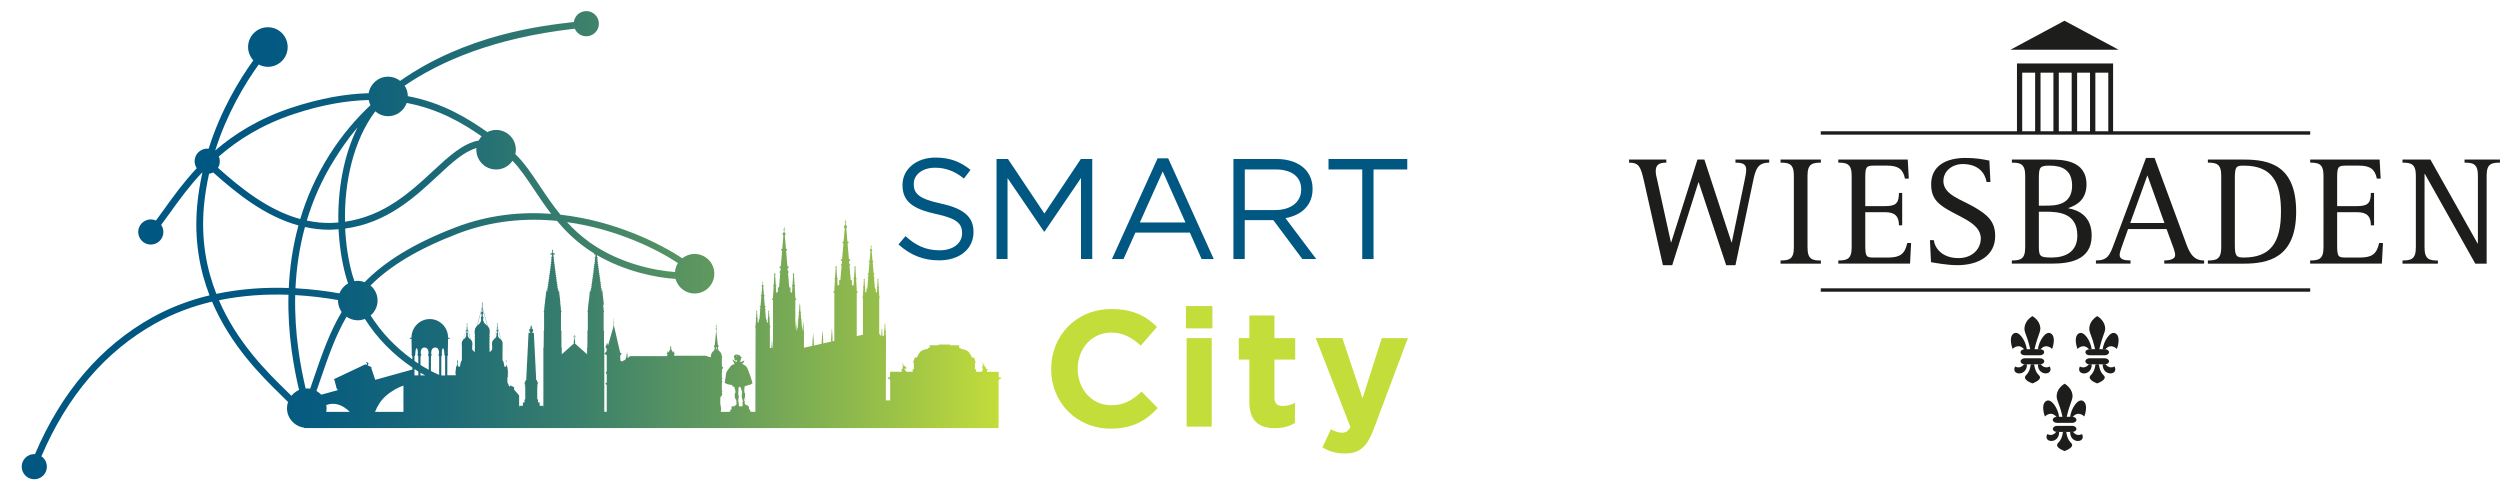 <?xml version="1.0" encoding="utf-8"?>
<svg xmlns="http://www.w3.org/2000/svg" xmlns:xlink="http://www.w3.org/1999/xlink" version="1.1" id="Ebene_1" x="0px" y="0px" viewBox="0 0 477.45 93.58" style="enable-background:new 0 0 477.45 93.58;" xml:space="preserve" width="280" height="55">
<style type="text/css">
	.st0{fill:none;}
	.st1{display:none;}
	.st2{display:inline;fill:#0081AA;}
	.st3{fill:#1D1D1B;}
	.st4{fill:url(#SVGID_1_);}
	.st5{fill:#005782;}
	.st6{fill:#C3DD3A;}
	.st7{display:inline;fill:#FFFFFF;}
</style>
<line class="st0" x1="907.11" y1="544.79" x2="797.83" y2="558.21"/>
<g class="st1">
	<path class="st2" d="M172.18,46.95l1.33-1.57c1.98,1.79,3.88,2.68,6.51,2.68c2.55,0,4.23-1.36,4.23-3.23v-0.05   c0-1.76-0.95-2.77-4.94-3.61c-4.37-0.95-6.37-2.36-6.37-5.48v-0.05c0-2.98,2.63-5.18,6.24-5.18c2.77,0,4.74,0.79,6.67,2.33   l-1.25,1.65c-1.76-1.44-3.52-2.06-5.48-2.06c-2.47,0-4.04,1.36-4.04,3.06v0.05c0,1.79,0.98,2.79,5.15,3.69   c4.23,0.92,6.18,2.47,6.18,5.37v0.05c0,3.25-2.71,5.37-6.48,5.37C176.93,49.99,174.46,48.98,172.18,46.95z"/>
	<path class="st2" d="M190.79,30.74h2.17l6.91,10.36l6.91-10.36h2.17v18.98h-2.14V34.34l-6.91,10.17h-0.11l-6.91-10.14v15.35h-2.09   V30.74z"/>
	<path class="st2" d="M221.35,30.6h2.01L232,49.72h-2.3l-2.22-5.02h-10.33l-2.25,5.02h-2.2L221.35,30.6z M226.64,42.77l-4.31-9.68   l-4.34,9.68H226.64z"/>
	<path class="st2" d="M235.75,30.74h8.16c2.33,0,4.2,0.7,5.4,1.9c0.92,0.92,1.46,2.25,1.46,3.74v0.05c0,3.15-2.17,4.99-5.15,5.53   l5.83,7.75h-2.63l-5.5-7.37h-5.42v7.37h-2.14V30.74z M243.72,40.42c2.85,0,4.88-1.46,4.88-3.9v-0.05c0-2.33-1.79-3.74-4.85-3.74   h-5.86v7.7H243.72z"/>
	<path class="st2" d="M260.18,32.72h-6.4v-1.98h14.94v1.98h-6.4v17h-2.14V32.72z"/>
</g>
<g>
	<path class="st3" d="M313.93,34.33c-0.59-2.48-0.85-3.37-2.81-3.37v-0.59h7.11v0.59c-1.17,0-2.02,0.27-2.02,1.61   c0,0.48,0.12,1.11,0.27,1.64l2.63,11.97h0.06l5.01-15.82h1.32l5.18,15.82h0.06l2.43-11.76c0.15-0.72,0.32-1.55,0.32-2.09   c0-1.04-0.58-1.37-2.05-1.37v-0.59h6.44v0.59c-2.22,0-2.61,1.25-3.13,3.79l-3.31,15.79h-1.78l-5.24-15.82h-0.06l-5,15.82h-1.78   L313.93,34.33"/>
	<path class="st3" d="M340.05,49.64c1.61,0,2.54-0.21,2.54-2.45V33.41c0-2.24-0.94-2.45-2.54-2.45v-0.59h7.7v0.59   c-1.58,0-2.55,0.21-2.55,2.45V47.2c0,2.24,0.96,2.45,2.55,2.45v0.6h-7.7V49.64"/>
	<path class="st3" d="M351.08,49.64c1.58,0,2.55-0.21,2.55-2.45V33.41c0-2.24-0.96-2.45-2.55-2.45v-0.59h13.26l0.2,3.64h-0.73   c-0.35-1.82-1.32-2.48-3.39-2.48h-2.58c-1.52,0-1.61,0.33-1.61,2.51v5.22h3.77c1.96,0,2.66-0.45,2.66-2.51h0.62v6.18h-0.62   c0-1.67-0.7-2.51-2.66-2.51h-3.77v6.15c0,2.33,0.15,2.51,1.61,2.51h2.81c2.25,0,3.16-0.72,3.6-2.78h0.73l-0.2,3.94h-13.7V49.64"/>
	<path class="st3" d="M379.4,34.66c-0.27-1.58-1.43-3.43-4.56-3.43c-1.96,0-3.69,1.28-3.69,3.25c0,2.66,3.48,3.52,6.03,5.05   c2.31,1.37,3.86,2.6,3.86,5.43c0,3.79-3.22,5.58-7.23,5.58c-1.99,0-4.3-0.45-5.03-0.57l-0.2-4.21h0.73   c0.23,1.58,1.61,3.43,4.74,3.43c2.57,0,4.24-1.7,4.24-3.76c0-3.22-4.86-4.21-7.58-6.33c-1.29-1.01-1.9-2.09-1.9-4   c0-3.58,2.9-5.04,6.58-5.04c1.97,0,3.22,0.24,4.54,0.51l0.2,4.09H379.4"/>
	<path class="st3" d="M389.38,46.57c0,2.24,0.03,2.51,2.49,2.51c2.4,0,4.86-0.98,4.86-4.18c0-4.3-3.51-4.57-6-4.57h-1.35V46.57   L389.38,46.57z M389.38,39.17h1.35c1.7,0,5-0.03,5-3.82c0-3.01-1.93-3.82-4.3-3.82c-1.85,0-2.05,0.27-2.05,2.51V39.17L389.38,39.17   z M384.23,49.64c1.58,0,2.54-0.21,2.54-2.45V33.41c0-2.24-0.97-2.45-2.54-2.45v-0.59h7.2c2.25,0,7.05,0,7.05,4.77   c0,3.01-2.08,4.03-3.46,4.48v0.06c2.05,0.36,4.45,1.58,4.45,5.22c0,4.92-4.65,5.34-7.61,5.34h-7.64V49.64"/>
	<path class="st3" d="M406.83,42.48h6.53l-3.25-9.1L406.83,42.48L406.83,42.48z M400.27,49.64c2.28,0,2.66-1.02,3.51-3.31   l6.06-16.27h1.64l6.09,16.51c0.7,1.88,1.46,3.07,3.37,3.07v0.6h-7.61v-0.6c0.91,0,2.08-0.21,2.08-0.99c0-0.39-0.14-0.92-0.26-1.25   l-1.38-3.76h-7.35l-1.26,3.55c-0.18,0.54-0.35,1.01-0.35,1.4c0,0.87,0.94,1.05,2.08,1.05v0.6h-6.61V49.64"/>
	<path class="st3" d="M426.81,46.57c0,2.18,0.23,2.51,1.7,2.51c5.03,0,7.11-2.75,7.11-8.74c0-5.49-1.55-8.81-7.11-8.81   c-1.46,0-1.7,0.18-1.7,2.51V46.57L426.81,46.57z M421.66,49.64c1.58,0,2.55-0.21,2.55-2.45V33.41c0-2.24-0.97-2.45-2.55-2.45v-0.59   h6.85c4.86,0,10.01,1.07,10.01,9.97c0,8.86-5.41,9.91-10.01,9.91h-6.85V49.64"/>
	<path class="st3" d="M441.2,49.64c1.58,0,2.54-0.21,2.54-2.45V33.41c0-2.24-0.96-2.45-2.54-2.45v-0.59h13.26l0.2,3.64h-0.73   c-0.35-1.82-1.32-2.48-3.4-2.48h-2.57c-1.52,0-1.61,0.33-1.61,2.51v5.22h3.77c1.96,0,2.67-0.45,2.67-2.51h0.61v6.18h-0.61   c0-1.67-0.7-2.51-2.67-2.51h-3.77v6.15c0,2.33,0.15,2.51,1.61,2.51h2.81c2.25,0,3.16-0.72,3.6-2.78h0.73l-0.21,3.94h-13.7V49.64"/>
	<path class="st3" d="M458.83,49.64c1.58,0,2.55-0.21,2.55-2.45V33.41c0-2.24-0.97-2.45-2.55-2.45v-0.59h5.33l9.01,16.03h0.06V33.41   c0-2.24-0.96-2.45-2.55-2.45v-0.59h6.76v0.59c-1.61,0-2.54,0.21-2.54,2.45v16.84h-2.17l-9.63-17.14h-0.06V47.2   c0,2.24,0.94,2.45,2.55,2.45v0.6h-6.76V49.64"/>
	<polyline class="st3" points="441.2,55.61 347.73,55.61 347.73,54.96 441.2,54.96 441.2,55.61  "/>
	<polyline class="st3" points="383.97,9.39 404.6,9.39 394.27,3.86 383.97,9.39  "/>
	<path class="st3" d="M386.2,13.77h2.47v11.2h-2.47V13.77L386.2,13.77z M392.16,13.77v11.2h-2.46v-11.2H392.16L392.16,13.77z    M395.65,13.77v11.2h-2.46v-11.2H395.65L395.65,13.77z M399.15,13.77v11.2h-2.46v-11.2H399.15L399.15,13.77z M402.64,13.77v11.2   h-2.47v-11.2H402.64L402.64,13.77z M403.56,24.97V12.02H385.2v12.95h-37.47v0.65h93.47v-0.65H403.56"/>
	<path class="st3" d="M389.75,69.46c0,0,0.65,0.99,1.72,0.43c0.85,1.73-2.34,1.93-2.27-0.43H389.75"/>
	<path class="st3" d="M386.56,69.46c0,0-0.65,0.99-1.72,0.44c-0.85,1.73,2.33,1.93,2.27-0.44H386.56"/>
	<path class="st3" d="M389.2,66.61c0.16-1.51,1.49-3.71,2.52-3c1.03,0.7,0.23,2.85,0.19,2.93c0,0-1.12-1.21-2.21,0.08L389.2,66.61"/>
	<path class="st3" d="M389.61,66.59h-1.06c0.68-2.91,1.22-3.25,1.1-4.23c-0.2-1.4-1.5-2.09-1.5-2.09s-1.31,0.72-1.5,2.09   c-0.13,1.1,0.41,1.24,1.09,4.23h-0.66c-0.17-1.51-1.49-3.69-2.52-2.99c-1.03,0.7-0.23,2.85-0.19,2.93c0,0,1.11-1.19,2.2,0.07   c-0.39,0.04-0.69,0.28-0.69,0.57c0,0.32,0.36,0.58,0.8,0.58h2.91c0.44,0,0.8-0.26,0.8-0.58C390.41,66.84,390.06,66.59,389.61,66.59   "/>
	<path class="st3" d="M387.85,69.46c-0.29,2.1-1.21,1.98-1.12,2.59c0.1,0.63,1.43,1.07,1.43,1.07s1.35-0.48,1.44-1.07   c0.09-0.59-0.84-0.48-1.13-2.59H387.85"/>
	<path class="st3" d="M390.41,68.9c0,0.32-0.36,0.58-0.8,0.58h-2.91c-0.44,0-0.8-0.26-0.8-0.58c0-0.32,0.36-0.58,0.8-0.58h2.91   C390.06,68.32,390.41,68.58,390.41,68.9"/>
	<path class="st3" d="M402.12,69.46c0,0,0.65,0.99,1.72,0.43c0.85,1.73-2.33,1.93-2.27-0.43H402.12"/>
	<path class="st3" d="M398.93,69.46c0,0-0.65,0.99-1.72,0.44c-0.84,1.73,2.34,1.93,2.27-0.44H398.93"/>
	<path class="st3" d="M401.57,66.61c0.16-1.51,1.49-3.71,2.52-3c1.03,0.7,0.23,2.85,0.19,2.93c0,0-1.12-1.21-2.21,0.08L401.57,66.61   "/>
	<path class="st3" d="M399.47,66.61c-0.16-1.51-1.49-3.71-2.52-3c-1.03,0.7-0.23,2.85-0.19,2.93c0,0,1.12-1.21,2.21,0.08   L399.47,66.61"/>
	<path class="st3" d="M401.98,66.59h-1.05c0.67-2.91,1.22-3.25,1.1-4.23c-0.2-1.4-1.5-2.09-1.5-2.09s-1.32,0.72-1.5,2.09   c-0.13,1.1,0.41,1.24,1.09,4.23h-1.05c-0.44,0-0.8,0.26-0.8,0.58c0,0.32,0.36,0.58,0.8,0.58h2.91c0.44,0,0.8-0.26,0.8-0.58   C402.78,66.84,402.42,66.59,401.98,66.59"/>
	<path class="st3" d="M400.21,69.46c-0.29,2.1-1.21,1.98-1.12,2.59c0.11,0.62,1.43,1.07,1.43,1.07s1.35-0.48,1.44-1.07   c0.09-0.59-0.84-0.48-1.13-2.59H400.21"/>
	<path class="st3" d="M402.78,68.9c0,0.32-0.36,0.58-0.8,0.58h-2.91c-0.44,0-0.8-0.26-0.8-0.58c0-0.32,0.36-0.58,0.8-0.58h2.91   C402.42,68.32,402.78,68.58,402.78,68.9"/>
	<path class="st3" d="M395.9,82.37c0,0,0.65,0.99,1.73,0.43c0.84,1.73-2.34,1.93-2.27-0.43H395.9"/>
	<path class="st3" d="M392.7,82.37c0,0-0.65,0.99-1.72,0.43c-0.84,1.73,2.34,1.92,2.27-0.43H392.7"/>
	<path class="st3" d="M395.35,79.52c0.16-1.51,1.49-3.71,2.52-3.01c1.03,0.7,0.23,2.85,0.19,2.93c0,0-1.12-1.21-2.21,0.08   L395.35,79.52"/>
	<path class="st3" d="M393.25,79.52c-0.16-1.51-1.49-3.71-2.52-3.01c-1.03,0.7-0.23,2.85-0.19,2.93c0,0,1.12-1.21,2.21,0.08   L393.25,79.52"/>
	<path class="st3" d="M395.76,79.5h-1.06c0.68-2.91,1.22-3.25,1.1-4.23c-0.2-1.4-1.5-2.09-1.5-2.09s-1.32,0.71-1.5,2.09   c-0.13,1.11,0.41,1.24,1.1,4.23h-1.06c-0.44,0-0.8,0.26-0.8,0.58c0,0.32,0.36,0.58,0.8,0.58h2.92c0.44,0,0.8-0.26,0.8-0.58   C396.56,79.76,396.2,79.5,395.76,79.5"/>
	<path class="st3" d="M393.99,82.38c-0.29,2.1-1.21,1.98-1.13,2.59c0.11,0.62,1.44,1.07,1.44,1.07s1.34-0.48,1.44-1.07   c0.09-0.59-0.84-0.49-1.13-2.59H393.99"/>
	<path class="st3" d="M396.56,81.81c0,0.32-0.36,0.58-0.8,0.58h-2.91c-0.44,0-0.8-0.26-0.8-0.58c0-0.32,0.36-0.58,0.8-0.58h2.91   C396.2,81.23,396.56,81.49,396.56,81.81"/>
</g>
<linearGradient id="SVGID_1_" gradientUnits="userSpaceOnUse" x1="4.154" y1="46.728" x2="191.169" y2="46.728">
	<stop offset="0.221" style="stop-color:#005782"/>
	<stop offset="0.303" style="stop-color:#075C7F"/>
	<stop offset="0.423" style="stop-color:#1A6978"/>
	<stop offset="0.566" style="stop-color:#3A7F6C"/>
	<stop offset="0.726" style="stop-color:#669D5C"/>
	<stop offset="0.898" style="stop-color:#9EC447"/>
	<stop offset="1" style="stop-color:#C3DD3A"/>
</linearGradient>
<path class="st4" d="M190.72,72.53l0.18-0.27l0.27-0.03v-0.23l-0.42-0.05l-0.03-1.05h-2.22c-0.01-0.09-0.02-0.24-0.02-0.27  c0.02-0.06,0.13-0.05,0.18-0.11c0.05-0.05,0.04-0.11-0.02-0.12c-0.06-0.02-0.24,0.01-0.3-0.06c-0.05-0.07,0.02-0.15-0.03-0.24  c-0.05-0.08-0.24-0.19-0.24-0.19s-0.04-0.24-0.11-0.31c-0.07-0.08-0.12-0.03-0.12-0.03s-0.13-0.6-0.18-0.6  c-0.04,0.01,0.05,0.81,0.05,0.81s-0.06,0.05-0.1,0.11c-0.04,0.07-0.02,0.24-0.02,0.24s0.11,0.27,0.09,0.35  c-0.02,0.09-0.05,0.22-0.05,0.22l-0.15,0.19h-1.07v-0.47h-0.22v-1.28h0.22l-0.22-0.39l-0.14-0.57h-0.44  c-0.04-0.15-0.15-0.43-0.47-0.89c-0.5-0.73-1.65-0.76-1.65-0.76v-0.18h-0.31v-0.51h-1.7v-0.15h-2.23v0.15h-1.71v0.51h-0.31v0.18  c0,0-1.15,0.04-1.65,0.76c-0.31,0.46-0.43,0.74-0.47,0.89h-0.43l-0.15,0.57l-0.22,0.39h0.22v1.28h-0.22v0.47h-1.2  c-0.11-0.17-0.34-0.43-0.34-0.43s-0.03-0.23,0-0.24c0.03-0.02,0.16,0.11,0.24,0.11s0.12-0.11,0.12-0.21  c-0.01-0.1-0.25-0.14-0.25-0.14s-0.08-0.24-0.17-0.25c-0.09,0-0.11,0.03-0.15,0.02c-0.03-0.01-0.09-0.6-0.15-0.6  c-0.07,0.02,0.06,1.09-0.04,1.2c-0.1,0.1-0.22,0.04-0.24,0.11c-0.02,0.08,0.07,0.17,0.1,0.21c0.02,0.02,0.02,0.13,0.02,0.22h-2.24  l-0.03,1.05l-0.42,0.05v0.23l0.27,0.03l0.18,0.27v3.84h-0.83l0.03-11.92l-0.03-0.05l0.02-0.34l-0.05-0.78  c0.04-0.02,0.06-0.05,0.06-0.09c0-0.04-0.03-0.07-0.07-0.09l-0.08-1.23c0.04-0.01,0.06-0.02,0.06-0.04c0-0.02-0.02-0.05-0.07-0.05  v-0.08h-0.08v0.08c-0.04,0.01-0.07,0.03-0.07,0.05c0,0.02,0.02,0.03,0.06,0.04l-0.08,1.23c-0.05,0.02-0.07,0.05-0.07,0.09  c0,0.04,0.02,0.07,0.06,0.09l-0.05,0.76l-0.27,0.02l-0.08-1.2c0.05-0.01,0.06-0.03,0.06-0.05c0-0.02-0.02-0.05-0.06-0.05V62.7h-0.08  l-0.01,0.08c-0.04,0-0.06,0.02-0.06,0.05c0,0.02,0.02,0.04,0.05,0.05l-0.08,1.22l-0.38-0.47v-6.87c0.09-0.02,0.15-0.07,0.15-0.11  c0-0.05-0.06-0.09-0.15-0.11v-0.18l-0.09-1.47c0.04-0.02,0.07-0.06,0.07-0.1c0-0.05-0.04-0.08-0.08-0.11l-0.08-1.41  c0.04-0.01,0.07-0.02,0.07-0.05c0-0.03-0.03-0.05-0.08-0.05l-0.01-0.1h-0.08l-0.01,0.1c-0.05,0.01-0.07,0.02-0.07,0.05  c0,0.02,0.02,0.04,0.06,0.05l-0.08,1.41c-0.05,0.02-0.08,0.06-0.08,0.11c0,0.04,0.03,0.08,0.07,0.1l-0.05,0.9l-0.22-0.15v-0.63  h-0.15l-0.18-2c0.07-0.02,0.11-0.06,0.11-0.11c0-0.05-0.06-0.1-0.13-0.11l-0.04-0.4c0.09-0.02,0.16-0.08,0.16-0.14  c0-0.08-0.08-0.13-0.18-0.15l-0.18-2.14c0.09-0.02,0.15-0.08,0.15-0.14c0-0.07-0.08-0.12-0.18-0.14l-0.15-1.84  c0.06-0.04,0.11-0.11,0.11-0.19c0-0.11-0.08-0.2-0.17-0.22l-0.01-0.41h0.13v-0.05h-0.13l-0.02-0.26h-0.06l-0.01,0.26h-0.13v0.05  h0.13l-0.02,0.41c-0.09,0.02-0.17,0.11-0.17,0.22c0,0.08,0.05,0.15,0.11,0.19l-0.16,1.84c-0.1,0.02-0.18,0.07-0.18,0.14  c0,0.06,0.07,0.11,0.15,0.14l-0.18,2.14c-0.1,0.02-0.18,0.07-0.18,0.15c0,0.06,0.07,0.12,0.16,0.14l-0.03,0.4  c-0.08,0.02-0.13,0.06-0.13,0.11c0,0.05,0.05,0.09,0.11,0.11l-0.17,2h-0.16v0.63l-0.21,0.15l-0.05-0.9c0.05-0.02,0.06-0.06,0.06-0.1  c0-0.05-0.03-0.08-0.08-0.11l-0.09-1.41c0.05-0.01,0.07-0.02,0.07-0.05c0-0.03-0.03-0.05-0.08-0.05v-0.1h-0.08l-0.02,0.1  c-0.04,0.01-0.08,0.02-0.08,0.05c0,0.02,0.03,0.04,0.07,0.05l-0.08,1.41c-0.04,0.02-0.08,0.06-0.08,0.11c0,0.04,0.02,0.08,0.06,0.1  l-0.08,1.47v0.18c-0.1,0.02-0.16,0.06-0.16,0.11c0,0.05,0.06,0.09,0.16,0.11v7.06l-1.18,0.26v-8.25c0.13-0.03,0.22-0.09,0.22-0.16  c0-0.07-0.09-0.13-0.22-0.16v-0.25l-0.12-2.02c0.05-0.04,0.09-0.08,0.09-0.14c0-0.06-0.05-0.11-0.11-0.15l-0.11-1.95  c0.05-0.02,0.09-0.05,0.09-0.08c0-0.03-0.04-0.06-0.11-0.07l-0.01-0.14h-0.11l-0.01,0.14c-0.06,0.01-0.11,0.04-0.11,0.07  c0,0.03,0.04,0.06,0.1,0.08l-0.12,1.95c-0.07,0.04-0.11,0.09-0.11,0.15c0,0.05,0.04,0.1,0.1,0.14l-0.08,1.24l-0.31-0.19V53.4h-0.21  l-0.24-2.77c0.08-0.03,0.15-0.08,0.15-0.15c0-0.08-0.07-0.14-0.18-0.17l-0.05-0.56c0.13-0.02,0.23-0.1,0.23-0.19  c0-0.1-0.11-0.18-0.26-0.19l-0.26-2.97c0.12-0.02,0.21-0.1,0.21-0.18c0-0.09-0.1-0.18-0.24-0.19l-0.21-2.55  c0.09-0.05,0.15-0.15,0.15-0.26c0-0.15-0.1-0.27-0.22-0.31l-0.03-0.57h0.18v-0.07h-0.18l-0.01-0.37h-0.09l-0.01,0.37h-0.18v0.07  h0.18l-0.02,0.57c-0.13,0.04-0.22,0.15-0.22,0.31c0,0.11,0.05,0.21,0.15,0.26l-0.22,2.55c-0.14,0.02-0.24,0.1-0.24,0.19  c0,0.08,0.09,0.16,0.21,0.18l-0.25,2.97c-0.15,0.02-0.26,0.09-0.26,0.19c0,0.09,0.1,0.17,0.24,0.19l-0.05,0.56  c-0.11,0.03-0.18,0.09-0.18,0.17c0,0.07,0.06,0.12,0.15,0.15l-0.24,2.77h-0.22v0.87l-0.3,0.19l-0.07-1.24  c0.05-0.04,0.08-0.08,0.08-0.14c0-0.06-0.04-0.11-0.11-0.15l-0.12-1.95c0.05-0.02,0.1-0.05,0.1-0.08c0-0.03-0.05-0.06-0.11-0.07  l-0.01-0.14h-0.11l-0.01,0.14c-0.06,0.01-0.1,0.04-0.1,0.07c0,0.03,0.03,0.06,0.09,0.08l-0.12,1.95c-0.07,0.04-0.11,0.09-0.11,0.15  c0,0.05,0.03,0.1,0.09,0.14l-0.12,2.02v0.25c-0.14,0.03-0.21,0.09-0.21,0.16c0,0.07,0.08,0.13,0.21,0.16v9.19l-0.34,0.08l-0.01-0.77  l-0.03-0.51c0.02-0.02,0.04-0.03,0.04-0.05c0-0.03-0.02-0.05-0.05-0.06l-0.05-0.81c0.03,0,0.05-0.02,0.05-0.02  c0-0.02-0.02-0.03-0.05-0.04l-0.01-0.05h-0.05v0.05c-0.02,0.01-0.05,0.02-0.05,0.04c0,0.01,0.02,0.02,0.05,0.02l-0.05,0.81  c-0.03,0.01-0.05,0.03-0.05,0.06c0,0.02,0.02,0.04,0.04,0.05l-0.05,0.83v0.11c-0.06,0.02-0.1,0.04-0.1,0.07  c0,0.02,0.04,0.05,0.1,0.06v0.27l-1.52,0.34l-0.01-0.74l-0.03-0.51c0.03-0.01,0.04-0.03,0.04-0.05c0-0.02-0.01-0.05-0.05-0.06  l-0.05-0.8c0.02-0.01,0.04-0.02,0.04-0.03c0-0.02-0.02-0.03-0.05-0.03v-0.06h-0.05v0.06c-0.03,0-0.05,0.02-0.05,0.03  c0,0.01,0.02,0.02,0.04,0.03l-0.05,0.8c-0.03,0.02-0.05,0.04-0.05,0.06c0,0.02,0.01,0.05,0.05,0.05l-0.06,0.84v0.1  c-0.05,0.02-0.09,0.04-0.09,0.07c0,0.03,0.04,0.05,0.09,0.07v0.24l-1.51,0.34v-0.71l-0.04-0.51c0.02-0.02,0.04-0.04,0.04-0.06  c0-0.02-0.02-0.05-0.05-0.06l-0.05-0.8c0.02-0.01,0.05-0.02,0.05-0.03c0-0.02-0.02-0.02-0.05-0.03l-0.01-0.05h-0.04v0.05  c-0.03,0.01-0.05,0.02-0.05,0.03c0,0.02,0.01,0.02,0.05,0.03l-0.06,0.8c-0.03,0.02-0.05,0.04-0.05,0.06c0,0.02,0.02,0.05,0.04,0.06  l-0.05,0.83v0.11c-0.05,0.01-0.09,0.04-0.09,0.06c0,0.03,0.04,0.05,0.09,0.07v0.21l-1.62,0.36v-2.73c0.05-0.02,0.09-0.04,0.09-0.07  s-0.04-0.05-0.09-0.07v-0.1l-0.05-0.84c0.03-0.01,0.04-0.03,0.04-0.05c0-0.02-0.01-0.05-0.04-0.06l-0.05-0.8  c0.02-0.01,0.04-0.02,0.04-0.03c0-0.02-0.02-0.03-0.04-0.03l-0.01-0.06h-0.05v0.06c-0.03,0-0.05,0.02-0.05,0.03  c0,0.01,0.02,0.02,0.04,0.03l-0.05,0.8c-0.03,0.02-0.05,0.04-0.05,0.06c0,0.02,0.02,0.05,0.05,0.05L153.39,63l-0.12-0.08v-0.36  h-0.09l-0.1-1.15c0.04-0.01,0.06-0.03,0.06-0.06c0-0.03-0.03-0.05-0.08-0.07l-0.02-0.23c0.05-0.01,0.09-0.04,0.09-0.08  c0-0.04-0.05-0.08-0.11-0.08l-0.1-1.22c0.05-0.01,0.08-0.04,0.08-0.08c0-0.04-0.05-0.07-0.1-0.08l-0.09-1.05  c0.04-0.02,0.06-0.06,0.06-0.11c0-0.06-0.03-0.11-0.09-0.12l-0.01-0.24h0.08v-0.03h-0.08l-0.01-0.15h-0.03l-0.01,0.15h-0.08v0.03  h0.08l-0.01,0.24c-0.06,0.02-0.1,0.06-0.1,0.12c0,0.05,0.03,0.09,0.06,0.11l-0.08,1.05c-0.06,0.01-0.09,0.04-0.09,0.08  c0,0.04,0.03,0.07,0.08,0.08l-0.11,1.22c-0.06,0.01-0.11,0.05-0.11,0.08c0,0.04,0.05,0.07,0.1,0.08l-0.02,0.23  c-0.05,0.02-0.08,0.04-0.08,0.07c0,0.03,0.03,0.05,0.07,0.06l-0.1,1.15h-0.09v0.36L152.14,63l-0.03-0.51  c0.03-0.01,0.04-0.03,0.04-0.05c0-0.02-0.02-0.05-0.05-0.06l-0.05-0.8c0.02-0.01,0.05-0.02,0.05-0.03c0-0.02-0.02-0.03-0.05-0.03  l-0.01-0.06h-0.05v0.06c-0.03,0-0.05,0.02-0.05,0.03c0,0.01,0.02,0.02,0.04,0.03l-0.04,0.8c-0.02,0.01-0.03,0.02-0.05,0.03V57.2  c0.14-0.04,0.22-0.1,0.22-0.17s-0.08-0.12-0.22-0.16v-0.25l-0.12-2.02c0.06-0.03,0.09-0.08,0.09-0.14c0-0.06-0.04-0.11-0.11-0.15  l-0.12-1.96c0.07-0.02,0.1-0.04,0.1-0.07c0-0.04-0.05-0.06-0.11-0.08l-0.01-0.14h-0.11l-0.02,0.14c-0.06,0.02-0.11,0.04-0.11,0.08  c0,0.03,0.05,0.05,0.1,0.07l-0.12,1.96c-0.06,0.03-0.11,0.08-0.11,0.15c0,0.05,0.04,0.11,0.09,0.14l-0.08,1.24l-0.29-0.2v-0.86  h-0.23l-0.24-2.77c0.09-0.03,0.15-0.09,0.15-0.16c0-0.08-0.07-0.14-0.18-0.16l-0.05-0.56c0.13-0.02,0.23-0.1,0.23-0.19  c0-0.1-0.11-0.18-0.26-0.2l-0.25-2.96c0.11-0.03,0.21-0.1,0.21-0.19c0-0.09-0.11-0.17-0.24-0.19l-0.22-2.54  c0.09-0.05,0.15-0.15,0.15-0.27c0-0.15-0.1-0.27-0.22-0.3l-0.03-0.57H150v-0.08h-0.18l-0.01-0.36h-0.08l-0.02,0.36h-0.18v0.08h0.18  l-0.02,0.57c-0.14,0.03-0.23,0.15-0.23,0.3c0,0.11,0.05,0.21,0.15,0.27l-0.21,2.54c-0.14,0.02-0.24,0.1-0.24,0.19  c0,0.09,0.08,0.16,0.21,0.19l-0.25,2.96c-0.15,0.02-0.26,0.1-0.26,0.2c0,0.09,0.09,0.17,0.23,0.19l-0.05,0.56  c-0.11,0.02-0.18,0.08-0.18,0.16c0,0.07,0.06,0.13,0.15,0.16l-0.23,2.77h-0.22v0.86l-0.31,0.2l-0.08-1.24  c0.06-0.03,0.11-0.08,0.11-0.14c0-0.06-0.05-0.11-0.12-0.15l-0.12-1.96c0.06-0.02,0.1-0.04,0.1-0.07c0-0.04-0.05-0.06-0.11-0.08  l-0.01-0.14h-0.11l-0.02,0.14c-0.05,0.02-0.1,0.04-0.1,0.08c0,0.03,0.04,0.05,0.1,0.07l-0.12,1.96c-0.07,0.03-0.11,0.08-0.11,0.15  c0,0.05,0.05,0.11,0.09,0.14l-0.12,2.02v0.25c-0.13,0.04-0.22,0.09-0.22,0.16s0.09,0.13,0.22,0.17v9.14h-0.08l-0.02-0.29  c0.03-0.02,0.04-0.04,0.04-0.06c0-0.02-0.01-0.05-0.05-0.06l-0.05-0.8c0.02-0.01,0.05-0.02,0.05-0.03c0-0.02-0.02-0.02-0.05-0.03  v-0.05h-0.05l-0.01,0.05c-0.02,0.01-0.05,0.02-0.05,0.03c0,0.02,0.02,0.02,0.05,0.03l-0.05,0.8c-0.03,0.02-0.05,0.04-0.05,0.06  c0,0.02,0.01,0.05,0.03,0.06l-0.02,0.29h-0.29v-3.92c0.08-0.02,0.15-0.06,0.15-0.11c0-0.04-0.06-0.08-0.15-0.1v-0.16l-0.08-1.27  c0.04-0.02,0.06-0.05,0.06-0.08c0-0.04-0.03-0.08-0.07-0.1l-0.08-1.22c0.04-0.01,0.06-0.02,0.06-0.05s-0.03-0.04-0.07-0.05  l-0.01-0.08h-0.07v0.08c-0.05,0.01-0.07,0.02-0.07,0.05s0.02,0.04,0.06,0.05l-0.08,1.22c-0.05,0.02-0.07,0.06-0.07,0.1  c0,0.03,0.02,0.06,0.06,0.08l-0.05,0.78l-0.18-0.12V60.9h-0.15l-0.15-1.74c0.05-0.02,0.09-0.06,0.09-0.1c0-0.05-0.05-0.08-0.1-0.1  l-0.04-0.35c0.08-0.02,0.14-0.06,0.14-0.12s-0.07-0.11-0.16-0.12l-0.16-1.86c0.08-0.02,0.14-0.06,0.14-0.11  c0-0.06-0.06-0.11-0.15-0.12l-0.14-1.6c0.05-0.04,0.09-0.1,0.09-0.17c0-0.1-0.05-0.17-0.15-0.19l-0.01-0.36h0.11v-0.05h-0.11  l-0.01-0.23h-0.05l-0.01,0.23h-0.11v0.05h0.11l-0.02,0.36c-0.08,0.02-0.15,0.09-0.15,0.19c0,0.07,0.04,0.13,0.1,0.17l-0.14,1.6  c-0.08,0.01-0.15,0.06-0.15,0.12c0,0.05,0.06,0.1,0.14,0.11l-0.16,1.86c-0.09,0.01-0.17,0.06-0.17,0.12s0.06,0.11,0.15,0.12  l-0.03,0.35c-0.07,0.02-0.11,0.05-0.11,0.1c0,0.04,0.04,0.08,0.1,0.1l-0.15,1.74h-0.14v0.54l-0.18,0.12l-0.05-0.78  c0.04-0.02,0.06-0.05,0.06-0.08c0-0.04-0.03-0.08-0.07-0.1l-0.08-1.22c0.04-0.01,0.06-0.02,0.06-0.05s-0.03-0.04-0.07-0.05v-0.08  h-0.07l-0.01,0.08c-0.03,0.01-0.07,0.02-0.07,0.05s0.02,0.04,0.06,0.05l-0.07,1.22c-0.05,0.02-0.08,0.06-0.08,0.1  c0,0.03,0.02,0.06,0.06,0.08l-0.08,1.27v0.16c-0.08,0.02-0.15,0.06-0.15,0.1c0,0.05,0.06,0.08,0.15,0.11l-0.04,16.13h-0.75v-0.03  h-0.24v-0.41h-0.24V77.5h-0.21l-0.01-0.04l0.03-0.04c0,0,0.03-0.04-0.02-0.08c-0.05-0.04-0.27-0.04-0.39-0.13  c-0.12-0.09-0.27-0.23-0.22-0.45c0.04-0.23,0.06-0.16,0.06-0.19c-0.01-0.03,0-0.05-0.06-0.05c-0.05-0.02-0.06,0-0.06,0v-0.36  c0,0,0.02-0.42,0.05-0.42c0.04,0.01,0.08,0.42,0.08,0.42s0.02,0.15,0.05,0.15c0.05-0.01-0.02-0.14-0.02-0.14l-0.02-0.13v-0.78  c0,0,0.03-0.01,0.02-0.05c0-0.05-0.05-0.24-0.05-0.24s-0.01-0.1-0.05-0.11c-0.04-0.01-0.05,0.08-0.06,0.03  c-0.01-0.05,0.01-0.34,0.01-0.34l-0.02-0.31c0,0,0.04-0.11,0.05-0.27c0-0.17-0.01-0.24-0.01-0.24l0.18-0.08l0.2-0.09  c0,0,0.21-0.09,0.34-0.11c0.15-0.01,0.26-0.03,0.26-0.03l0.02-0.07c0,0,0.15,0.02,0.28-0.08c0.14-0.08,0.25-0.17,0.25-0.17  l-0.12-0.48l-0.11-0.33l-0.11-0.35l-0.19-0.57l-0.15-0.4l-0.11-0.27c0,0-0.1-0.25-0.17-0.44c-0.07-0.18-0.31-0.49-0.55-0.63  c-0.23-0.14-0.47-0.23-0.47-0.23l0.24-0.23c0,0,0.21-0.39,0.19-0.43c-0.03-0.03-0.5,0.24-0.5,0.24l-0.15,0.01l-0.21,0.05v-0.07  l0.1-0.07l0.03-0.15l0.04-0.15c0,0,0.01-0.02,0.02-0.04c0.01-0.02-0.03-0.1-0.03-0.1s0.16-0.18,0.16-0.27  c0.01-0.08-0.08-0.15-0.08-0.15l-0.17-0.1c0,0-0.08-0.18-0.16-0.22c-0.08-0.05-0.24-0.05-0.24-0.05s-0.06-0.04-0.18-0.05  c-0.12-0.02-0.39-0.06-0.58,0.21c-0.19,0.28,0.12,0.52,0.12,0.52s-0.17,0.16-0.05,0.31c0.06,0.06,0.13,0.11,0.18,0.1  c0.05,0,0.15-0.14,0.18-0.11c0.03,0.02,0.06,0.07,0.08,0.18c0.02,0.12,0.02,0.16,0.02,0.16s-0.32-0.05-0.43-0.12  c-0.1-0.07-0.3-0.29-0.4-0.27c-0.09,0.02,0.39,0.74,0.37,0.81c-0.01,0.06-0.36,0.08-0.58,0.26c-0.21,0.18-0.59,0.73-0.73,0.93  c-0.15,0.2-0.21,0.34-0.22,0.36c-0.01,0.02-0.1,0.21-0.11,0.39c-0.01,0.18-0.05,0.47-0.05,0.47s-0.05,0.24-0.1,0.57  c-0.06,0.33-0.07,0.63-0.07,0.63s0.36,0.2,0.53,0.26c0.17,0.06,0.48,0.06,0.54,0.1c0.05,0.03,0.29,0.04,0.34,0.05  c0.03,0.02,0.02,0.21,0.02,0.24c0,0.03,0.21,0.07,0.21,0.07l0.19,0.03c0,0,0.02,0.18,0.04,0.28c0.02,0.1,0.09,0.18,0.13,0.38  c0.04,0.21,0.05,0.41,0.04,0.44c-0.01,0.03-0.05,0.03-0.08,0.04c-0.02,0.01-0.01,0.1-0.01,0.1l-0.02,0.1c0,0-0.03,0.04-0.05,0.07  c-0.02,0.02,0.02,0.08,0.02,0.25c0,0.18,0.01,0.47,0.01,0.47s0.02-0.01,0.04,0c0.02,0.02,0.03,0.05,0.03,0.05s-0.05,0.24-0.04,0.24  c0.03,0.01,0.11-0.02,0.11-0.02s0.02-0.27,0.04-0.27c0.02,0.01,0.14,0.69,0.14,0.69s-0.05,0.05-0.04,0.11  c0,0.05,0.04,0.07,0.05,0.16c0.02,0.08,0.02,0.07,0,0.16c-0.01,0.08-0.05,0.15-0.08,0.18c-0.03,0.03-0.02,0.08-0.08,0.12  c-0.05,0.03-0.13,0.01-0.21,0.04c-0.05,0.02-0.05,0.09-0.05,0.14h-0.53v0.61h-0.24v0.41h-0.22v0.03h-1.59v-0.24h0.05v-0.25h-0.05  v-0.05h0.05l-0.01-0.24h-0.05v-0.14l0.09-0.06v-0.06l-0.15-0.08v-0.31h0.05l-0.1-0.09l0.03-1.29l0.34-0.37l-0.06-0.14h0.01  l0.12-0.16l-0.12-0.09v-0.23l0.12-0.15l-0.12-0.09v-1.6l0.12-0.16l-0.12-0.08v-0.35l0.12-0.16l-0.12-0.08v-1.06l0.12-0.16  l-0.12-0.09v-0.23l0.27-0.47l-0.27-0.19v-1.68h0.13c0,0-0.06-0.05-0.13-0.2c-0.06-0.15,0-0.42-0.21-0.73  c-0.21-0.3-0.43-0.44-0.43-0.44l-0.01-0.12l-0.08-0.09c0,0-0.03-0.11-0.03-0.24s0.08-0.29,0.08-0.29s0.1-0.12,0.08-0.14  c-0.02-0.02-0.18-0.18-0.18-0.18l-0.28-2.6v-0.31c0.06-0.01,0.11-0.06,0.11-0.12c0-0.06-0.05-0.11-0.11-0.12v-0.33  c0.05-0.02,0.08-0.05,0.08-0.11c0-0.05-0.04-0.09-0.08-0.1l-0.01-0.38h-0.02v0.38c-0.06,0.01-0.1,0.05-0.1,0.1  c0,0.05,0.04,0.1,0.08,0.11v0.33c-0.05,0.02-0.1,0.06-0.1,0.12c0,0.06,0.05,0.11,0.1,0.12v0.31l-0.24,2.6c0,0-0.17,0.17-0.18,0.18  c-0.02,0.02,0.08,0.15,0.08,0.15s0.07,0.15,0.07,0.28s-0.02,0.24-0.02,0.24l-0.09,0.09v0.13c0,0-0.22,0.13-0.43,0.44  c-0.21,0.31-0.14,0.57-0.19,0.73c-0.03,0.06-0.05,0.1-0.08,0.13l-0.91-0.31h-5.96l-0.06-0.03l-0.01-0.26l0.15-0.15v-0.06h-0.18V67.2  c0,0,0.06,0.01,0.05-0.03c0-0.05-0.01-0.06-0.05-0.06c-0.01,0-0.02,0-0.02,0v-0.03c0.01-0.01,0.02-0.02,0.02-0.05  c0-0.02-0.02-0.05-0.04-0.06v-0.04h-0.04v0.04c-0.02,0.01-0.05,0.04-0.05,0.06c0,0.02,0.02,0.04,0.02,0.05v0.07l-0.03,0.01  l-0.05,0.07l-0.33-0.67v-0.3c0.03-0.01,0.05-0.02,0.05-0.05c0-0.02-0.04-0.05-0.09-0.06v-0.07c0.01-0.01,0.02-0.02,0.02-0.04  c0-0.02-0.02-0.05-0.04-0.05v-0.05h-0.05v0.05c-0.02,0.01-0.04,0.03-0.04,0.05c0,0.02,0.01,0.03,0.02,0.04v0.07  c-0.05,0.02-0.09,0.04-0.09,0.06c0,0.02,0.02,0.04,0.05,0.05v0.3h0.01l-0.34,0.67l-0.04-0.07l-0.04-0.01v-0.07  c0.02-0.01,0.02-0.02,0.02-0.05c0-0.02-0.02-0.05-0.04-0.06v-0.04h-0.04v0.04c-0.02,0.01-0.05,0.04-0.05,0.06  c0,0.02,0.01,0.04,0.02,0.05v0.03h-0.02c-0.05,0-0.05,0.02-0.05,0.06c0,0.04,0.05,0.03,0.05,0.03v0.11h-0.17v0.06l0.15,0.15  l-0.01,0.26l-0.14,0.06v0.07h-6.96l-0.49,0.37l-0.02-0.08l0.03-0.03l-0.04-0.04l0.02-0.16c0,0,0.06-0.04,0.05-0.07  c0-0.03-0.07-0.05-0.07-0.05l-0.01-0.08c0,0,0.05-0.01,0.05-0.04c0-0.02-0.05-0.05-0.05-0.05l-0.05-0.46h-0.03l-0.08,0.45  c0,0-0.05,0-0.04,0.02c0.01,0.02,0.07,0.05,0.07,0.05l-0.03,0.1c0,0-0.11-0.02-0.11,0c0,0.02,0.08,0.06,0.08,0.06v0.2l-0.24,0.5  l-0.17,0.13c0-0.03-0.02-0.05-0.05-0.06v-0.06h-0.03v0.05c-0.03,0.01-0.05,0.04-0.05,0.07v0.03l-0.05,0.06h-0.05v0.02h0.03  l0.01,0.02l-0.3,0.05h-0.02l-0.03-0.06h-0.11l-0.02-0.08l-0.08,0.01l-0.03-0.92l0.04-0.07l0.05-0.12l0.21-0.24l-0.31-0.19  l-1.11-4.83v-0.01c0-0.02-0.01-0.05-0.02-0.05l-0.02-0.11c0.02-0.01,0.03-0.02,0.03-0.02c0-0.01-0.02-0.02-0.04-0.02l-0.04-0.35  c0.02-0.01,0.03-0.03,0.03-0.05c0-0.02-0.02-0.04-0.03-0.05v-0.13c0.03-0.01,0.05-0.04,0.05-0.08s-0.02-0.07-0.05-0.08v-0.06  c0.01-0.01,0.02-0.02,0.02-0.04c0-0.02-0.01-0.03-0.02-0.04v-0.31c0.01,0,0.02-0.02,0.02-0.03c0-0.01-0.01-0.02-0.02-0.02  l-0.01-0.24h-0.02l-0.01,0.24c-0.01,0-0.02,0.02-0.02,0.02c0,0.02,0.01,0.03,0.02,0.03v0.31c-0.01,0.01-0.02,0.02-0.02,0.04  c0,0.02,0.01,0.03,0.02,0.04v0.06c-0.04,0.01-0.06,0.04-0.06,0.08s0.02,0.07,0.06,0.08v0.13c-0.02,0.01-0.03,0.03-0.03,0.05  c0,0.02,0.02,0.05,0.03,0.05l-0.04,0.35c-0.02,0-0.04,0.02-0.04,0.02c0,0.01,0.01,0.02,0.03,0.02l-0.01,0.11  c-0.02,0.02-0.03,0.03-0.03,0.05c0,0.01,0,0.01,0.01,0.02l-0.99,3.46l-0.2-0.57l-0.12,0.51l-0.21,0.37l0.24,0.23l0.02,0.49  l-0.12,0.19l-0.3,0.35l0.44,0.28v3.17h-0.2l0.13,0.41h0.07v1.69h-0.21v0.24l0.05,0.06l0.08,0.08h0.08v5.16h-0.47V66.5  c0-0.01,0-0.02,0-0.02c0-0.02,0.03-0.02,0.04-0.08c0.01-0.05-0.09-0.08-0.09-0.08s-0.03-3.04-0.02-3.09  c0.01-0.06,0.08-0.05,0.08-0.09c0-0.05-0.13-0.05-0.13-0.05s-0.02-3.15,0-3.2c0.02-0.04,0.01-0.02,0.01-0.06  c0-0.03-0.02-0.04-0.02-0.04l0.02-0.25l0.01-0.08c0,0,0.07-0.06,0.08-0.1c0.02-0.05-0.08-0.08-0.08-0.08l-0.05-0.42h0.05  c0.01,0,0.01-0.05,0-0.05h-0.05l-0.02-0.23h0.04c0.01,0,0.01-0.05,0-0.05s-0.05,0-0.05,0l-0.01-0.07l-0.02-0.16  c0.01,0,0.04,0,0.04,0c0.01,0,0.01-0.05,0-0.05c-0.01,0-0.05,0-0.05,0l-0.01-0.08L115.31,58h0.05c0.01,0,0.01-0.05,0-0.05  s-0.05,0-0.05,0l-0.01-0.07l-0.01-0.16h0.03c0.01,0,0.01-0.05,0-0.05s-0.05,0-0.05,0l-0.01-0.07l-0.02-0.16c0.01,0,0.04,0,0.04,0  c0.01,0,0.01-0.05,0-0.05h-0.04l-0.01-0.08l-0.02-0.15h0.05c0.01,0,0.01-0.05,0-0.05c-0.01,0-0.05,0-0.05,0l-0.01-0.08l-0.02-0.15  c0.01,0,0.05,0,0.05,0v-0.06c-0.02,0-0.05,0-0.05,0l-0.01-0.08l-0.02-0.15h0.05c0,0,0.01-0.05,0-0.05s-0.05,0-0.05,0l-0.01-0.08  l-0.02-0.15c0.01,0,0.04,0,0.04,0c0.01,0,0.01-0.05,0-0.05c0,0-0.02,0-0.05,0l-0.02-0.23h0.05c0,0,0.01-0.06,0-0.06s-0.05,0-0.05,0  l-0.02-0.07l-0.02-0.15c0,0,0.07-0.03,0.06-0.12c0-0.09-0.14-0.08-0.14-0.08H115v-0.24h0.04v-0.08H115v-0.06h-0.04v0.06h-0.05v0.08  h0.04v0.24l-0.07-0.02v-0.07c0,0,0.05,0.01,0.05-0.02c0-0.03-0.05-0.03-0.05-0.03s-0.02-0.01-0.02-0.04c0-0.02,0.02-0.07,0.02-0.11  c0-0.04-0.05-0.08-0.05-0.08c0.01,0,0.03-0.01,0.04-0.06c0-0.05-0.01-0.06-0.01-0.06c0.01,0,0.07-0.03,0.05-0.08  c-0.02-0.04-0.12-0.05-0.12-0.05c-0.02-0.02-0.03-0.18-0.03-0.18c0.02,0,0.05-0.01,0.05-0.06c0-0.05-0.01-0.06-0.01-0.06  c0.01,0,0.07-0.03,0.05-0.07c-0.02-0.05-0.09-0.03-0.12-0.05c0,0,0,0,0-0.01v-0.01l-0.02-0.16c0,0,0.05,0.01,0.05-0.06  c0-0.05-0.01-0.06-0.01-0.06c0.02,0,0.07-0.03,0.05-0.07c-0.02-0.05-0.09-0.03-0.11-0.05c-0.01,0-0.01-0.01-0.01-0.02l-0.02-0.16  c0,0,0.05,0.01,0.05-0.06c0-0.05-0.01-0.05-0.01-0.05c0.01-0.01,0.07-0.04,0.05-0.08c-0.02-0.05-0.09-0.03-0.12-0.05  c0,0,0-0.01-0.01-0.02l-0.01-0.04l-0.02-0.12c0.02,0,0.05,0,0.05-0.06c0-0.05-0.01-0.05-0.01-0.05c0.02-0.01,0.07-0.04,0.05-0.08  c-0.02-0.05-0.09-0.03-0.11-0.05c-0.01,0-0.01,0-0.01,0v-0.02l-0.02-0.16c0,0,0.05,0.01,0.05-0.06c0-0.05-0.01-0.05-0.01-0.05  c0.02-0.01,0.07-0.04,0.05-0.08c-0.03-0.05-0.1-0.03-0.12-0.05c-0.01,0-0.01-0.01-0.01-0.02l-0.02-0.16c0,0,0.05,0.01,0.05-0.06  c0-0.05-0.01-0.05-0.01-0.05c0.01-0.01,0.07-0.04,0.05-0.08c-0.02-0.05-0.09-0.03-0.12-0.05c0,0,0-0.01-0.01-0.02l-0.01-0.08  l-0.02-0.08c0.02,0,0.06-0.01,0.06-0.07c0-0.05-0.02-0.05-0.02-0.05c0.02-0.01,0.07-0.04,0.06-0.08c-0.04-0.05-0.11-0.03-0.13-0.05  c-0.01,0-0.01,0-0.01,0v-0.01l-0.02-0.17c0.02,0,0.05,0,0.05-0.06c0-0.05-0.01-0.05-0.01-0.05c0.01-0.01,0.07-0.04,0.05-0.08  c-0.02-0.05-0.09-0.03-0.12-0.05v-0.01l-0.02-0.16c0.01,0,0.05-0.01,0.05-0.07c0.01-0.05,0-0.05-0.01-0.05  c0.02-0.01,0.08-0.04,0.05-0.08s-0.09-0.03-0.11-0.05c0-0.01,0-0.01,0-0.01l-0.02-0.01l-0.02-0.16c0.01,0,0.05-0.01,0.05-0.06  s0-0.06-0.01-0.06c0.02-0.01,0.08-0.04,0.05-0.08c-0.03-0.05-0.1-0.03-0.12-0.05h-0.01v-0.01l-0.02-0.16c0.02,0,0.05-0.01,0.05-0.06  c0-0.05-0.01-0.06-0.01-0.06c0.01-0.01,0.07-0.04,0.05-0.08c-0.02-0.04-0.09-0.03-0.12-0.05V50.3l-0.02-0.16  c0.02,0,0.05-0.01,0.05-0.06c0.01-0.05,0-0.06-0.01-0.06c0.02-0.01,0.08-0.03,0.05-0.07c-0.02-0.05-0.09-0.03-0.12-0.05v-0.01  l-0.02-0.17c0,0,0.05,0.01,0.05-0.06c0-0.05,0-0.05,0-0.05c0-0.01,0.06-0.04,0.04-0.08c-0.02-0.04-0.08,0-0.08-0.04  c-0.02-0.05-0.02-0.05-0.02-0.05v-0.18c0,0,0.09-0.08,0.07-0.14c-0.02-0.06-0.13-0.17-0.13-0.17v-0.33c5.28,3.07,11.19,4.31,15,4.54  c0.44,1.6,1.89,2.79,3.63,2.79c2.09,0,3.78-1.69,3.78-3.78c0-2.09-1.69-3.78-3.78-3.78c-0.89,0-1.7,0.32-2.34,0.84  c-4.1-2.74-12.77-7.16-23.26-8.33c-1.53-1.86-2.81-3.78-4.01-5.58c-1.54-2.31-2.96-4.41-4.61-5.99c0.06-0.27,0.1-0.55,0.1-0.84  c0-2.09-1.69-3.78-3.78-3.78c-0.6,0-1.17,0.16-1.67,0.41c-3.81-2.68-8.62-5.63-15.18-6.86c-0.01-0.74-0.23-1.43-0.61-2.01  c6.94-4.72,17.15-9.11,32.22-10.84c0.1-0.01,0.18-0.02,0.27-0.03c0.52,1.2,1.91,1.77,3.12,1.26c1.23-0.51,1.81-1.91,1.3-3.14  c-0.51-1.23-1.91-1.81-3.14-1.3c-0.82,0.34-1.34,1.08-1.45,1.9c-0.08,0.01-0.16,0.02-0.25,0.03c-5.83,0.67-20.23,2.32-32.93,11.21  c-0.64-0.5-1.43-0.8-2.3-0.8c-1.87,0-3.42,1.37-3.71,3.16c-4.27,0.11-9.13,0.92-14.71,2.76c-6.23,2.06-10.92,5.02-14.6,8.18  c2.25-7.11,5.68-12.77,8.31-16.43c0.53,0.28,1.12,0.45,1.75,0.45c2.09,0,3.78-1.69,3.78-3.78c0-2.09-1.69-3.78-3.78-3.78  c-2.09,0-3.78,1.69-3.78,3.78c0,0.98,0.39,1.87,1,2.54c-2.7,3.75-6.23,9.57-8.54,16.89c-0.39-0.05-0.8-0.01-1.19,0.16  c-1.23,0.51-1.81,1.91-1.3,3.14c0.06,0.15,0.14,0.28,0.22,0.41c-2.54,2.72-4.48,5.41-6.09,7.66c-0.61,0.85-1.17,1.63-1.7,2.33  c-0.58-0.26-1.26-0.3-1.9-0.03c-1.23,0.51-1.81,1.91-1.3,3.14c0.51,1.23,1.91,1.81,3.14,1.3c1.23-0.51,1.81-1.91,1.3-3.14  c-0.07-0.16-0.15-0.31-0.24-0.44c0.55-0.73,1.13-1.53,1.76-2.4c1.59-2.22,3.51-4.89,6.03-7.57c0.02,0.01,0.05,0.03,0.07,0.04  c-0.44,1.99-0.78,4.05-0.98,6.21c-0.6,6.59,0.47,12.3,2.35,17.18c-3.68,0.89-7.37,2.24-10.92,4.21  c-9.84,5.48-17.36,14.26-22.41,26.12c-0.35-0.02-0.71,0.03-1.05,0.17c-1.23,0.51-1.81,1.91-1.3,3.14c0.51,1.23,1.91,1.81,3.14,1.3  c1.23-0.51,1.81-1.91,1.3-3.14c-0.18-0.45-0.49-0.8-0.86-1.06c4.93-11.54,12.25-20.09,21.81-25.41c3.5-1.95,7.15-3.27,10.78-4.13  c3.6,8.49,9.59,14.34,13.17,17.84c0.5,0.49,0.94,0.92,1.34,1.33c-0.12,0.37-0.2,0.76-0.2,1.17c0,1.92,1.43,3.48,3.28,3.73v0.08  h132.62V72.53z M56.38,56.25c3,0.17,5.77,0.53,8.18,0.95c0,0.04-0.01,0.07-0.01,0.1c0,0.81,0.26,1.56,0.7,2.18  c-2.31,3.87-3.75,8.06-5.32,12.63c-0.23,0.66-0.46,1.35-0.7,2.03c-0.21-0.04-0.42-0.06-0.64-0.06c-0.08,0-0.15,0.02-0.22,0.02  C57.45,70.15,56.2,63.75,56.38,56.25z M91.43,26.73c-3.02,0.53-5.76,3.07-8.8,5.89c-4.16,3.86-9.24,8.56-16.74,9.62  c-0.15-7.53,1.58-15.48,5.78-21.08c0.66,0.57,1.51,0.93,2.45,0.93c1.65,0,3.03-1.06,3.55-2.53c6.13,1.15,10.68,3.85,14.31,6.37  C91.76,26.17,91.58,26.44,91.43,26.73z M64.62,42.39c-0.43,0.04-0.85,0.07-1.3,0.08c-1.63,0.05-3.2-0.13-4.73-0.45  c1.19-3.95,2.93-7.97,5.43-11.9c0.86-1.36,2.19-3.45,4.25-5.86C65.6,29.63,64.49,36.16,64.62,42.39z M62.83,43.77  c0.17,0,0.35,0,0.53-0.01c0.44-0.01,0.87-0.04,1.3-0.08c0.15,3.13,0.62,6.16,1.36,8.89c0.13,0.49,0.3,0.97,0.46,1.45  c-0.75,0.43-1.34,1.09-1.66,1.9c-2.47-0.44-5.31-0.8-8.39-0.97c0.17-3.71,0.71-7.66,1.81-11.7C59.72,43.58,61.24,43.77,62.83,43.77z   M79.84,67.86v0.08h0.05v1.38c-0.24-0.16-0.49-0.32-0.73-0.49v-0.92h0.05v-0.07l0.1-0.21v-0.09c0,0,0.02-1.11,0.27-1.15  c0.27,0.21,0.22,1.15,0.22,1.15h-0.07v0.09L79.84,67.86z M80.38,67.55c0,0-0.24-1.28,0.69-1.28c0.92-0.01,0.76,1.28,0.76,1.28h-0.1  v0.09l0.1,0.23v0.08h0.05v2.56c-0.53-0.29-1.06-0.58-1.57-0.9v-1.66h0.05v-0.08l0.1-0.22v-0.09H80.38z M82.36,67.55  c0,0-0.17-1.28,0.76-1.28c0.92,0,0.69,1.28,0.69,1.28h-0.07v0.09l0.08,0.22v0.08h0.05v3.56c-0.53-0.24-1.05-0.48-1.57-0.75v-2.8  h0.05v-0.08l0.09-0.23v-0.09H82.36z M84.38,67.55c0,0-0.05-0.93,0.22-1.15c0.26,0.03,0.27,1.15,0.27,1.15v0.09l0.09,0.21v0.07h0.05  v3.68h-0.73v-3.66h0.05v-0.08l0.1-0.22v-0.09H84.38z M89.11,63.19v0.29C89.04,63.52,89,63.58,89,63.65c0,0.04,0.01,0.08,0.03,0.11  v0.34c-0.05,0.05-0.09,0.11-0.09,0.16c0,0.13-0.42,0.46-0.42,0.46s-0.01,0.01-0.03,0.03l0.66-2.35v0.41  c-0.02,0.02-0.04,0.05-0.04,0.08c0,0.01,0,0.01,0,0.01c-0.05,0.03-0.09,0.08-0.09,0.15C89.02,63.11,89.06,63.17,89.11,63.19z   M89.26,63.49v-0.29c0.05-0.02,0.09-0.08,0.09-0.15c0-0.06-0.04-0.12-0.09-0.15c0-0.01,0.01-0.01,0.01-0.02  c0-0.03-0.02-0.06-0.05-0.08v-0.4l0.62,2.31c-0.06-0.04-0.41-0.33-0.41-0.45c0-0.05-0.05-0.11-0.09-0.16v-0.34  c0.02-0.03,0.03-0.07,0.03-0.11C89.36,63.58,89.33,63.52,89.26,63.49z M91.98,59.5c-0.08,0.04-0.13,0.11-0.13,0.21  s0.05,0.17,0.13,0.21v0.41c-0.09,0.04-0.15,0.13-0.15,0.24c0,0.06,0.02,0.11,0.05,0.15v0.49c-0.06,0.07-0.14,0.15-0.14,0.23  c0,0.17-0.5,0.58-0.57,0.64l0.87-3.28v0.57c-0.03,0.02-0.06,0.07-0.06,0.12C91.97,59.48,91.98,59.49,91.98,59.5z M92.19,60.32v-0.41  c0.07-0.04,0.12-0.11,0.12-0.21c0-0.1-0.05-0.18-0.12-0.21c0-0.01,0-0.01,0-0.01c0-0.05-0.03-0.09-0.05-0.11v-0.59l0.92,3.34  c-0.03-0.03-0.05-0.05-0.05-0.05s-0.59-0.47-0.59-0.65c0-0.08-0.06-0.16-0.14-0.23v-0.49c0.03-0.05,0.05-0.09,0.05-0.15  C92.33,60.45,92.27,60.36,92.19,60.32z M94.9,63.19v0.29c-0.07,0.03-0.11,0.09-0.11,0.17c0,0.04,0.01,0.08,0.03,0.11v0.34  c-0.05,0.05-0.1,0.11-0.1,0.16c0,0.12-0.35,0.41-0.4,0.45l0.61-2.31v0.4c-0.02,0.02-0.04,0.05-0.04,0.08c0,0.01,0,0.01,0,0.02  c-0.05,0.02-0.08,0.08-0.08,0.15C94.82,63.11,94.85,63.17,94.9,63.19z M95.05,63.49v-0.29c0.05-0.02,0.08-0.08,0.08-0.15  c0-0.07-0.04-0.12-0.1-0.15c0,0,0.02,0,0.02-0.01c0-0.03-0.02-0.06-0.05-0.08V62.4l0.66,2.35c-0.02-0.02-0.04-0.03-0.04-0.03  s-0.41-0.33-0.41-0.46c0-0.05-0.05-0.11-0.09-0.16v-0.34c0.02-0.03,0.03-0.07,0.03-0.11C95.15,63.58,95.11,63.52,95.05,63.49z   M80.31,71.09c0.29,0.17,0.58,0.34,0.88,0.5h-0.88V71.09z M79.89,70.85v0.74h-0.73v-1.21C79.41,70.54,79.65,70.7,79.89,70.85z   M71.66,72.44l-0.77-2.32l0.11-0.1l-0.79-0.34l0.19-0.33l-0.34-0.34l-0.03,0.05l0.06,0.1l-0.15-0.15l-0.02,0.06l0.2,0.32l-0.11,0.2  l-0.24-0.11l-6.03,2.85l0.02,0.08l0.09-0.04l0.46,1.79l0.1-0.02l0.06,0.24l0.03,0.03l-3.15,0.87c-0.26-0.28-0.57-0.52-0.91-0.71  c0.24-0.69,0.48-1.38,0.71-2.05c1.53-4.47,2.9-8.47,5.03-12.13c0.61,0.42,1.35,0.68,2.15,0.68c0.48,0,0.93-0.1,1.35-0.26  c2.34,3.69,5.45,6.84,9.08,9.28v0.38L71.66,72.44z M77.05,73.54v5.02h-5.43c0.42-1.03,1.07-2.19,2.08-3.06  C74.96,74.41,76.19,73.83,77.05,73.54z M62.31,77.25c0.39-0.13,0.79-0.23,1.21-0.23c1.34-0.03,2.45,0.72,3.28,1.54h-4.5  c0.04-0.23,0.07-0.46,0.07-0.7C62.37,77.64,62.34,77.45,62.31,77.25z M151.9,62.47c0.01,0.01,0.02,0.02,0.03,0.02l-0.03,0.45V62.47z   M141.02,74.77c0.02-0.09,0-0.32,0-0.32l0.03-0.57c0,0,0.08,0,0.16-0.06c0.08-0.05,0.14-0.12,0.14-0.12l0.21,0.52  c0,0,0.16,0.47,0.18,0.6c0.02,0.12-0.11,0.55-0.09,0.84c0.02,0.28,0.11,0.32,0.18,0.61c0.04,0.29,0.07,0.44,0.07,0.44  s-0.21-0.03-0.23-0.02c-0.02,0.02,0.15,0.11,0.17,0.27c0.02,0.16-0.05,0.44-0.05,0.44l0.01,0.08v0.02h-0.65  c0-0.03-0.01-0.07-0.02-0.12c-0.03-0.1-0.05-0.2-0.05-0.2h0.02c0,0-0.01-0.17-0.01-0.28c0.02-0.11,0.04-0.11-0.01-0.15  c-0.08-0.02-0.08,0-0.08,0s-0.01-0.31,0.02-0.61c0.02-0.22,0.08-0.47,0.08-0.51c0.01-0.11-0.15-0.53-0.14-0.63  C140.97,74.89,141,74.86,141.02,74.77z M140.71,67.94c-0.11,0.04-0.14,0.05-0.14,0.05s0-0.1,0.05-0.12c0.05-0.02,0.08,0,0.08,0  s0.03-0.02,0.07-0.02c0.02,0.01,0.06,0.03,0.07,0.05C140.83,67.9,140.78,67.9,140.71,67.94z M136.82,66.23  c0-0.04,0.02-0.07,0.06-0.06c0.04,0,0.07,0.03,0.07,0.07l-0.02,0.38l-0.14-0.01L136.82,66.23z M129.47,50.14  c-0.32,0.5-0.51,1.08-0.56,1.71c-3.95-0.28-10.65-1.65-16.28-5.66c-1.66-1.19-3.09-2.5-4.34-3.87  C117.78,43.63,125.6,47.56,129.47,50.14z M111.88,47.24c0.53,0.38,1.08,0.74,1.63,1.07c-0.05,0.05-0.08,0.13-0.07,0.2  c0.02,0.09,0.12-0.05,0.15-0.05c0.03,0,0.13,0.02,0.13,0.02v0.45c0,0-0.11,0.11-0.14,0.17c-0.02,0.06,0.07,0.14,0.07,0.14v0.18  c0,0,0,0-0.01,0.05c-0.01,0.04-0.07,0-0.09,0.04c-0.02,0.05,0.04,0.08,0.05,0.08c0,0-0.01,0-0.01,0.05  c0.01,0.07,0.05,0.06,0.05,0.06l-0.02,0.17v0.01c-0.03,0.02-0.09,0.01-0.12,0.05c-0.02,0.04,0.04,0.06,0.05,0.07  c-0.01,0-0.02,0.01-0.01,0.06c0,0.05,0.03,0.06,0.05,0.06l-0.02,0.16v0.01c0,0,0,0.01-0.02,0.01c-0.02,0.02-0.09,0.01-0.11,0.05  c-0.02,0.05,0.04,0.07,0.05,0.08c0,0-0.01,0.01-0.01,0.06c0.01,0.05,0.05,0.06,0.05,0.06l-0.02,0.16v0.01h-0.01  c-0.02,0.02-0.1,0.01-0.12,0.05c-0.02,0.04,0.04,0.07,0.05,0.08c0,0-0.01,0.01-0.01,0.06s0.04,0.06,0.05,0.06l-0.02,0.16l-0.01,0.01  c0,0,0,0,0,0.01c-0.03,0.02-0.1,0.01-0.11,0.05c-0.03,0.04,0.03,0.07,0.05,0.08c0,0-0.02,0.01,0,0.05c0,0.06,0.03,0.07,0.04,0.07  l-0.02,0.16v0.01c-0.03,0.02-0.1,0.01-0.12,0.05c-0.02,0.04,0.04,0.07,0.05,0.08c0,0-0.01,0.01,0,0.05c0,0.06,0.03,0.06,0.05,0.06  l-0.02,0.17v0.01c0,0,0,0-0.01,0c-0.02,0.02-0.09,0.01-0.12,0.05c-0.02,0.04,0.04,0.07,0.05,0.08c0,0-0.01,0.01-0.01,0.05  c0,0.06,0.04,0.07,0.05,0.07l-0.01,0.08l-0.01,0.08c-0.01,0.01-0.01,0.02-0.01,0.02c-0.03,0.02-0.09,0.01-0.12,0.05  c-0.02,0.04,0.04,0.07,0.05,0.08c0,0-0.01,0.01-0.01,0.05c0.01,0.07,0.05,0.06,0.05,0.06l-0.02,0.16c0,0.01,0,0.02-0.01,0.02  c-0.02,0.02-0.09,0.01-0.12,0.05c-0.02,0.04,0.05,0.07,0.05,0.08c-0.01,0-0.01,0.01-0.01,0.05c0,0.07,0.05,0.06,0.05,0.06  l-0.02,0.16v0.02c0,0,0,0-0.01,0c-0.02,0.02-0.09,0.01-0.12,0.05c-0.02,0.04,0.04,0.07,0.05,0.08c0,0-0.01,0.01-0.01,0.05  c0.01,0.06,0.04,0.06,0.05,0.06l-0.02,0.12l-0.01,0.04c0,0.01-0.01,0.02-0.01,0.02c-0.03,0.02-0.1,0.01-0.11,0.05  c-0.03,0.04,0.03,0.07,0.04,0.08c0,0-0.01,0.01-0.01,0.05c0.01,0.07,0.05,0.06,0.05,0.06l-0.02,0.16c0,0.01,0,0.02-0.01,0.02  c-0.02,0.02-0.09,0.01-0.11,0.05c-0.02,0.04,0.03,0.07,0.05,0.07c0,0-0.01,0.01-0.01,0.06c0,0.07,0.05,0.06,0.05,0.06l-0.02,0.16  v0.01c0,0.01,0,0.01,0,0.01c-0.03,0.02-0.1,0.01-0.12,0.05c-0.02,0.04,0.04,0.07,0.05,0.07c0,0-0.01,0.01-0.01,0.06  c0.01,0.05,0.04,0.06,0.05,0.06c0,0-0.01,0.15-0.02,0.18c0,0-0.11,0.01-0.13,0.05c-0.02,0.05,0.04,0.08,0.05,0.08  c0,0-0.01,0.01-0.01,0.06c0.01,0.05,0.03,0.06,0.04,0.06c0,0-0.05,0.04-0.05,0.08c0,0.04,0.03,0.08,0.03,0.11  c0,0.03-0.03,0.04-0.03,0.04s-0.04,0-0.04,0.03c0,0.03,0.04,0.02,0.04,0.02v0.07l-0.08,0.02v-0.24h0.05v-0.08h-0.05v-0.06h-0.04  v0.06h-0.04v0.08h0.04v0.24h-0.01c0,0-0.14-0.02-0.14,0.08c-0.01,0.09,0.05,0.12,0.05,0.12l-0.01,0.15l-0.02,0.07c0,0-0.04,0-0.05,0  v0.06h0.05l-0.02,0.23c-0.02,0-0.05,0-0.05,0c-0.01,0-0.01,0.05,0,0.05c0,0,0.03,0,0.04,0l-0.02,0.15v0.08c0,0-0.05,0-0.05,0  c-0.01,0-0.01,0.05,0,0.05h0.05l-0.02,0.15l-0.01,0.08c0,0-0.04,0-0.05,0c-0.01,0-0.01,0.06,0,0.06c0,0,0.03,0,0.04,0l-0.02,0.15  l-0.01,0.08c0,0-0.04,0-0.05,0s-0.01,0.05,0,0.05h0.05l-0.02,0.15l-0.02,0.08c0,0-0.04,0-0.05,0v0.05h0.05l-0.02,0.16l-0.01,0.07  c0,0-0.03,0-0.05,0c-0.01,0-0.01,0.05,0,0.05h0.04l-0.02,0.16l-0.01,0.07c0,0-0.04,0-0.05,0v0.06c0.01-0.01,0.03,0,0.05,0  l-0.02,0.15l-0.01,0.08c0,0-0.05,0-0.05,0v0.05h0.05l-0.02,0.16v0.07c0,0-0.05,0-0.05,0c-0.01,0-0.01,0.05,0,0.05h0.04l-0.02,0.23  c0,0-0.04,0-0.05,0s-0.01,0.05,0,0.05s0.05,0,0.05,0l-0.05,0.42c0,0-0.1,0.04-0.08,0.08c0.02,0.04,0.08,0.1,0.08,0.1l0.02,0.08v0.25  c0,0-0.02,0.01-0.02,0.04c0,0.04-0.02,0.02,0.01,0.06c0.02,0.05,0,3.2,0,3.2s-0.14,0-0.14,0.05c0.01,0.05,0.08,0.03,0.08,0.09  c0.01,0.05-0.02,3.09-0.02,3.09s-0.1,0.04-0.1,0.08c0.02,0.05,0.05,0.06,0.05,0.08c0,0,0,0.01,0,0.02v1.08l-2.34-2.09h0.02l0.02-0.1  c0,0,0.04,0.01,0.05-0.04c0.01-0.05-0.05-0.05-0.05-0.05l-0.02-0.11v-0.06c0,0,0.05-0.02,0.06-0.06c0-0.04-0.06-0.06-0.06-0.06  l-0.02-0.18c0,0,0.04-0.01,0.05-0.04c0.01-0.04-0.05-0.05-0.05-0.05v-0.07l-0.05,0.01v-0.38h0.08c0.02,0,0,0.03,0.05,0.04  c0.05,0.01,0.08-0.04,0.08-0.08c0-0.05-0.04-0.09-0.08-0.08c-0.05,0.01-0.03,0.04-0.05,0.04h-0.08v-0.15c0-0.02,0.04,0,0.05-0.05  c0.01-0.05-0.04-0.08-0.08-0.08c-0.05,0-0.09,0.04-0.08,0.08c0.01,0.05,0.04,0.03,0.04,0.05v0.15h-0.08c-0.02,0,0-0.03-0.05-0.04  c-0.05-0.01-0.08,0.04-0.08,0.08c0,0.05,0.04,0.09,0.08,0.08c0.05-0.01,0.02-0.04,0.05-0.04h0.08v0.38l-0.04-0.01l-0.01,0.07  c0,0-0.05,0.02-0.04,0.05c0,0.03,0.05,0.04,0.05,0.04l-0.02,0.18c0,0-0.06,0.02-0.05,0.06c0,0.05,0.05,0.06,0.05,0.06v0.06  l-0.02,0.11c0,0-0.06,0-0.06,0.05c0.02,0.05,0.05,0.04,0.05,0.04l0.03,0.1h0.02l-2.34,2.09V66.5c0-0.01,0-0.02,0-0.02  c0-0.02,0.03-0.02,0.04-0.08c0.01-0.05-0.09-0.08-0.09-0.08s-0.03-3.04-0.02-3.09c0-0.06,0.07-0.05,0.07-0.09  c0-0.05-0.14-0.05-0.14-0.05s-0.02-3.15,0-3.2c0.02-0.04,0.02-0.02,0.02-0.06c0-0.03-0.02-0.04-0.02-0.04l0.01-0.25l0.02-0.08  c0,0,0.07-0.06,0.08-0.1c0.02-0.05-0.09-0.08-0.09-0.08l-0.05-0.42c0,0,0.04,0,0.05,0c0.01,0,0.01-0.05,0-0.05  c-0.01,0-0.05,0-0.05,0l-0.03-0.23h0.05c0,0,0.01-0.05,0-0.05c-0.01,0-0.05,0-0.05,0l-0.01-0.07l-0.02-0.16c0.02,0,0.04,0,0.04,0  c0.01,0,0.01-0.05,0-0.05s-0.05,0-0.05,0l-0.01-0.08l-0.02-0.15c0.01,0,0.05-0.01,0.05,0v-0.06h-0.05l-0.02-0.07L107,57.72h0.05  c0.01,0,0.01-0.05,0-0.05c-0.01,0-0.05,0-0.05,0L107,57.6l-0.02-0.16c0.01,0,0.04,0,0.04,0c0.02,0,0.02-0.05,0-0.05  c-0.01,0-0.05,0-0.05,0l-0.01-0.08l-0.02-0.15H107c0.01,0,0.01-0.05,0-0.05s-0.05,0-0.05,0l-0.01-0.08l-0.02-0.15  c0.01,0,0.04,0,0.04,0c0.01,0,0.01-0.06,0-0.06c-0.01,0-0.05,0-0.05,0l-0.01-0.08l-0.02-0.15h0.05v-0.05c-0.01,0-0.05,0-0.05,0  l-0.01-0.08l-0.02-0.15h0.04c0.01,0,0.01-0.05,0-0.05c0,0-0.02,0-0.05,0l-0.02-0.23c0.01,0,0.05,0,0.05,0v-0.05  c-0.02,0-0.05,0-0.05,0l-0.02-0.08l-0.02-0.15c0,0,0.08-0.03,0.06-0.12c-0.01-0.09-0.14-0.08-0.14-0.08h-0.02v-0.24h0.05v-0.08  h-0.05v-0.06h-0.04v0.06h-0.03v0.08h0.03v0.24l-0.07-0.02v-0.07c0,0,0.05,0.01,0.05-0.02c0-0.03-0.05-0.03-0.05-0.03  s-0.03-0.01-0.02-0.04c0-0.02,0.03-0.07,0.02-0.11c-0.01-0.04-0.05-0.08-0.05-0.08c0.01,0,0.03-0.01,0.03-0.06  c0.01-0.05,0-0.06-0.01-0.06c0.02,0,0.08-0.03,0.05-0.07c-0.02-0.05-0.12-0.05-0.12-0.05c-0.02-0.02-0.03-0.18-0.03-0.18  c0.02,0,0.05-0.01,0.05-0.06c0-0.05-0.01-0.05-0.01-0.05c0.01-0.01,0.07-0.04,0.05-0.08c-0.02-0.05-0.09-0.03-0.11-0.05  c0,0,0,0,0-0.01v-0.01l-0.03-0.16c0,0,0.05,0.01,0.05-0.06c0-0.05-0.01-0.06-0.01-0.06c0.01,0,0.07-0.03,0.05-0.07  c-0.02-0.05-0.09-0.03-0.11-0.05c-0.01,0-0.01-0.01-0.02-0.02l-0.02-0.16c0,0,0.05,0.01,0.05-0.06c0.01-0.05,0-0.05-0.01-0.05  c0.02-0.01,0.08-0.04,0.05-0.08c-0.02-0.05-0.09-0.03-0.12-0.05c0,0-0.01-0.01-0.01-0.02l-0.01-0.04l-0.02-0.12  c0.02,0,0.05,0,0.05-0.06c0-0.05-0.01-0.05-0.01-0.05c0.02-0.01,0.07-0.04,0.05-0.08c-0.02-0.05-0.09-0.03-0.11-0.05  c-0.01,0-0.01,0-0.01,0v-0.01l-0.02-0.17c0,0,0.05,0.01,0.05-0.06c0-0.05,0-0.05,0-0.05c0.01-0.01,0.06-0.04,0.05-0.08  c-0.03-0.05-0.09-0.03-0.12-0.05c-0.01,0-0.01-0.01-0.02-0.02l-0.02-0.16c0,0,0.05,0.01,0.05-0.06c0.02-0.05,0-0.05,0-0.05  c0.02-0.01,0.07-0.04,0.05-0.08c-0.02-0.05-0.09-0.03-0.12-0.05c0,0,0-0.01-0.01-0.01l-0.01-0.08l-0.02-0.08  c0.02,0,0.05-0.01,0.05-0.07c0-0.05-0.01-0.05-0.01-0.05c0.01-0.01,0.08-0.04,0.05-0.08c-0.02-0.05-0.09-0.03-0.11-0.05v-0.01  l-0.03-0.16c0.01,0,0.05-0.01,0.05-0.07c0.01-0.05,0-0.05-0.01-0.05c0.02-0.01,0.08-0.04,0.05-0.08c-0.02-0.05-0.09-0.03-0.12-0.05  v-0.01l-0.02-0.16c0.01,0,0.05-0.01,0.05-0.06c0-0.05,0-0.06-0.01-0.06c0.02-0.01,0.08-0.04,0.05-0.08  c-0.02-0.04-0.1-0.03-0.12-0.05c0-0.01,0-0.01-0.01-0.01v-0.01l-0.02-0.16c0.02,0,0.05-0.01,0.05-0.06s-0.01-0.06-0.01-0.06  c0.02-0.01,0.07-0.03,0.05-0.08c-0.03-0.04-0.1-0.03-0.12-0.05c-0.01-0.01-0.01-0.01-0.01-0.01v-0.01l-0.02-0.16  c0.01,0,0.04-0.01,0.05-0.06c0-0.05-0.01-0.06-0.01-0.06c0.01-0.01,0.07-0.03,0.05-0.08c-0.02-0.04-0.08-0.02-0.12-0.05V50.3  l-0.02-0.16c0.02,0,0.05-0.01,0.05-0.06c0-0.05,0-0.06-0.01-0.06c0.02,0,0.08-0.03,0.05-0.07c-0.02-0.05-0.09-0.03-0.12-0.05v-0.01  l-0.03-0.17c0,0,0.05,0.01,0.05-0.06c0.01-0.05,0-0.05-0.01-0.05c0.02-0.01,0.08-0.04,0.05-0.08c-0.02-0.05-0.09-0.01-0.09-0.05  c-0.01-0.05-0.01-0.05-0.01-0.05v-0.18c0,0,0.09-0.08,0.08-0.14c-0.03-0.06-0.14-0.17-0.14-0.17v-0.45c0,0,0.09-0.02,0.12-0.02  c0.02,0.01,0.14,0.15,0.15,0.05c0.01-0.1-0.04-0.25-0.13-0.26c-0.09-0.01-0.19,0.01-0.2-0.03c-0.02-0.05,0-0.05-0.02-0.11  c-0.03-0.06,0-0.35,0-0.35s0.05-0.02,0.04-0.06c-0.02-0.04-0.08-0.1-0.08-0.1s0-0.08-0.04-0.08c-0.03,0-0.03,0.08-0.03,0.08  s-0.07,0.06-0.08,0.1c-0.02,0.04,0.04,0.06,0.04,0.06s0.04,0.29,0,0.35c-0.02,0.05-0.01,0.06-0.02,0.11  c-0.01,0.04-0.11,0.02-0.2,0.03c-0.09,0.01-0.15,0.16-0.12,0.26c0.01,0.09,0.11-0.05,0.15-0.05c0.03,0,0.12,0.02,0.12,0.02v0.45  c0,0-0.11,0.11-0.12,0.17c-0.03,0.06,0.06,0.14,0.06,0.14v0.18c0,0,0,0-0.01,0.05c-0.01,0.04-0.07,0-0.09,0.05  c-0.02,0.04,0.04,0.07,0.05,0.08c0,0-0.01,0-0.01,0.05c0.01,0.07,0.05,0.06,0.05,0.06l-0.02,0.17v0.01  c-0.03,0.02-0.1,0.01-0.12,0.05c-0.02,0.04,0.04,0.07,0.05,0.07c0,0-0.01,0.01-0.01,0.06c0.01,0.05,0.04,0.06,0.05,0.06l-0.02,0.16  v0.01l-0.01,0.01c-0.02,0.02-0.09,0.01-0.11,0.05c-0.02,0.05,0.03,0.07,0.05,0.08c0,0-0.01,0.01-0.01,0.06  c0,0.05,0.04,0.06,0.05,0.06l-0.02,0.16v0.01c-0.01,0-0.01,0-0.01,0.01c-0.02,0.02-0.1,0.01-0.12,0.05  c-0.02,0.05,0.04,0.07,0.06,0.08c-0.02,0-0.02,0.01-0.02,0.06s0.04,0.06,0.05,0.06l-0.02,0.16v0.01c0,0,0,0,0,0.01  c-0.03,0.02-0.1,0.01-0.12,0.05c-0.02,0.04,0.04,0.07,0.05,0.08c0,0-0.01,0.01-0.01,0.06c0.01,0.05,0.04,0.06,0.05,0.06l-0.02,0.16  v0.01c-0.03,0.02-0.1,0.01-0.12,0.05c-0.02,0.04,0.04,0.07,0.05,0.08c0,0-0.01,0.01-0.01,0.05c0,0.06,0.04,0.07,0.05,0.07  l-0.02,0.16v0.01h-0.01c-0.02,0.02-0.1,0.01-0.12,0.05c-0.02,0.04,0.04,0.07,0.05,0.08c-0.01,0-0.01,0.01-0.01,0.05  c0,0.06,0.04,0.07,0.05,0.07l-0.01,0.08l-0.02,0.08c0,0,0,0.01-0.01,0.01c-0.02,0.02-0.09,0.01-0.12,0.05  c-0.02,0.04,0.04,0.07,0.05,0.08c0,0,0,0.01,0,0.05c0,0.07,0.05,0.06,0.05,0.06l-0.02,0.16c0,0.01,0,0.02-0.01,0.02  c-0.03,0.02-0.1,0.01-0.12,0.05c-0.02,0.04,0.04,0.07,0.05,0.08c-0.01,0-0.01,0.01-0.01,0.05c0,0.07,0.06,0.06,0.06,0.06l-0.03,0.17  v0.01c-0.01,0-0.01,0-0.01,0c-0.02,0.02-0.09,0.01-0.12,0.05c-0.02,0.04,0.04,0.07,0.05,0.08c0,0-0.01,0.01-0.01,0.05  c0,0.06,0.04,0.06,0.05,0.06l-0.02,0.12v0.04c-0.01,0.01-0.01,0.02-0.01,0.02c-0.03,0.02-0.1,0.01-0.12,0.05  c-0.02,0.04,0.03,0.07,0.05,0.08c0,0-0.01,0.01-0.01,0.05c0.01,0.07,0.05,0.06,0.05,0.06l-0.02,0.16c0,0.01,0,0.02,0,0.02  c-0.03,0.02-0.11,0.01-0.13,0.05c-0.02,0.04,0.04,0.07,0.05,0.07c-0.01,0-0.01,0.01-0.01,0.06c0,0.07,0.05,0.06,0.05,0.06  l-0.02,0.16v0.01c0,0.01-0.02,0.01-0.02,0.01c-0.02,0.02-0.09,0.01-0.12,0.05c-0.01,0.04,0.04,0.07,0.05,0.08c0,0-0.01,0-0.01,0.05  s0.04,0.06,0.05,0.06c0,0,0,0.15-0.03,0.18c0,0-0.09,0.01-0.11,0.05c-0.02,0.04,0.05,0.07,0.05,0.07s0,0.01,0,0.06  c0,0.05,0.02,0.06,0.03,0.06c0,0-0.05,0.04-0.05,0.08c-0.01,0.04,0.03,0.08,0.03,0.11c0,0.03-0.03,0.04-0.03,0.04s-0.05,0-0.05,0.03  c-0.01,0.03,0.05,0.02,0.05,0.02l-0.01,0.07l-0.07,0.02v-0.24h0.05v-0.08h-0.05v-0.06h-0.04v0.06h-0.04v0.08h0.04v0.24h-0.01  c0,0-0.14-0.02-0.14,0.08c-0.01,0.09,0.05,0.12,0.05,0.12l-0.01,0.15l-0.02,0.08c0,0-0.04,0-0.05,0c-0.01,0,0,0.05,0,0.05h0.05  l-0.02,0.23c-0.02,0-0.05,0-0.05,0c-0.01,0-0.01,0.05,0,0.05c0,0,0.03,0,0.04,0l-0.02,0.15l-0.01,0.08c0,0-0.04,0-0.05,0  s-0.01,0.05,0,0.05h0.05l-0.02,0.15l-0.02,0.08c0,0-0.04,0-0.05,0v0.06h0.05l-0.02,0.15l-0.01,0.08c0,0-0.04,0-0.05,0  c-0.01,0-0.01,0.05,0,0.05h0.04l-0.02,0.15v0.08h-0.05c-0.02,0,0,0.05,0,0.05h0.05l-0.02,0.16l-0.01,0.07c0,0-0.04,0-0.05,0  s-0.01,0.05,0,0.05c0,0,0.03,0,0.04,0l-0.01,0.16l-0.02,0.07c0,0-0.04,0-0.05,0c-0.01,0-0.01,0.06,0,0.06c0.01-0.01,0.03,0,0.05,0  l-0.02,0.15l-0.01,0.08c0,0-0.04,0-0.05,0v0.05h0.05l-0.02,0.16l-0.01,0.07c0,0-0.04,0-0.05,0s-0.01,0.05,0,0.05h0.04l-0.02,0.23  c0,0-0.04,0-0.05,0v0.05c0.01,0,0.05,0,0.05,0l-0.05,0.42c0,0-0.11,0.04-0.09,0.08c0.02,0.04,0.08,0.1,0.08,0.1l0.02,0.08v0.25  c0,0-0.02,0.01-0.01,0.04c0,0.04-0.02,0.02,0,0.06c0.02,0.05,0,3.2,0,3.2s-0.14,0-0.14,0.05c0.01,0.05,0.08,0.03,0.09,0.09  c0,0.05-0.03,3.09-0.03,3.09s-0.11,0.04-0.1,0.08c0.02,0.05,0.05,0.06,0.05,0.08c0,0,0,0.01,0,0.02v11.36h-0.02v-0.46h-0.69v-0.63  h-0.31v-0.59h-0.15v-2.51h0.15v-0.11h-0.23c0.05-0.08,0.11-0.18,0.14-0.23c0.05-0.1,0.05-0.3,0.05-0.3h0.05v-0.11h-0.15  c0.02-0.04,0.02-0.07,0.02-0.1c0.02-0.08-0.14-0.15-0.14-0.15s0.08-0.07,0.05-0.15c-0.04-0.08-0.14-0.05-0.18-0.11  c-0.05-0.05,0.05-0.13,0.05-0.13h-0.02l-0.44-8.82h-0.31v-0.13c0.11-0.07,0.18-0.19,0.18-0.33c0-0.17-0.11-0.31-0.27-0.37v-0.19  h0.03c0.03,0,0.06-0.03,0.06-0.07c0-0.03-0.03-0.06-0.06-0.06h-0.05c0-0.01,0-0.02,0-0.02c0-0.15-0.05-0.27-0.09-0.27  c-0.05,0-0.08,0.12-0.08,0.27c0,0,0,0.01,0,0.02h-0.05c-0.04,0-0.06,0.03-0.06,0.06c0,0.04,0.02,0.07,0.06,0.07h0.02v0.19  c-0.15,0.05-0.26,0.2-0.26,0.37c0,0.14,0.07,0.26,0.18,0.33v0.13h-0.31l-0.44,8.83c0,0,0.09,0.07,0.05,0.12  c-0.05,0.05-0.15,0.03-0.18,0.11c-0.04,0.08,0.05,0.15,0.05,0.15s-0.15,0.08-0.14,0.16c0,0.02,0.01,0.06,0.02,0.09h-0.15v0.11h0.04  c0,0,0,0.2,0.05,0.3c0.03,0.06,0.08,0.15,0.14,0.23h-0.22v0.11h0.15v2.52h-0.14v0.58h-0.31v0.63h-0.69v0.35h-0.03v-2.32l-0.97-1.14  v-0.38h0.13l-0.69-0.31v-0.18h-0.09v0.18l-0.29,0.13c-0.08-0.29-0.19-0.56-0.33-0.81v-0.94l0.04-0.01v-0.12h0.05v-0.08h0.05V71.7  h0.02v-0.04h-0.08l-0.02-0.43h0.1v-0.15h-0.08v-0.19h0.05v-0.08h-0.03c0,0-0.05-0.45-0.08-0.67c-0.03-0.2-0.05-0.21-0.06-0.21h-0.05  v-0.23h-0.1v-0.73h0.02c0.03,0,0.05-0.02,0.05-0.05c0-0.03-0.02-0.06-0.05-0.06h-0.02v-0.1c0-0.03-0.02-0.05-0.05-0.05  c-0.04,0-0.06,0.02-0.06,0.05v0.1H96.7c-0.03,0-0.05,0.03-0.05,0.06c0,0.03,0.02,0.05,0.05,0.05h0.02v0.73h-0.08v0.23h-0.21  l-0.08,0.02c0-0.04-0.02-0.07-0.02-0.07s-0.15-0.91-0.23-1.02c-0.08-0.11-0.13-0.11-0.13-0.11v-2.13h0.03v-0.05h-0.03V66.2h0.05  v-0.07h-0.05v-0.16c0,0,0.03-0.08,0.02-0.53c0-0.31-0.17-0.54-0.28-0.66l-0.69-2.51v-0.67h-0.08v0.67l-0.64,2.47  c-0.1,0.08-0.33,0.34-0.34,0.7c-0.01,0.44,0.04,0.53,0.04,0.53v0.16h-0.05v0.07h0.05l-0.01,0.36h-0.03v0.05h0.03v0.08  c-0.05,0.05-0.12,0.11-0.21,0.18c-0.08,0.09-0.14,0.18-0.17,0.25c-0.08-0.08-0.13-0.11-0.13-0.11v-0.27h0.07v-0.07h-0.07v-1.91h0.05  v-0.08h-0.05v-0.5h0.07v-0.1h-0.07v-0.22c0,0,0.05-0.12,0.05-0.76c0-0.44-0.25-0.77-0.4-0.93l-0.99-3.57v-0.95h-0.1v0.95l-0.93,3.51  c-0.12,0.12-0.45,0.49-0.46,0.99c-0.02,0.63,0.05,0.76,0.05,0.76v0.22h-0.07v0.1h0.07l-0.01,0.5h-0.05v0.08h0.05v1.91h-0.06v0.07  h0.06v0.27c0,0-0.06,0.03-0.13,0.11c-0.03-0.08-0.08-0.16-0.17-0.25c-0.08-0.08-0.15-0.14-0.21-0.18v-0.08h0.04v-0.05h-0.04V66.2  h0.05v-0.07h-0.05v-0.16c0,0,0.05-0.08,0.04-0.53c-0.01-0.36-0.24-0.62-0.33-0.7l-0.66-2.47v-0.67h-0.07v0.67l-0.7,2.51  c-0.1,0.11-0.27,0.35-0.28,0.66c-0.01,0.44,0.04,0.53,0.04,0.53v0.16h-0.05v0.07h0.05l-0.01,0.36h-0.03v0.05h0.03v2.13  c0,0-0.05,0-0.13,0.11c-0.08,0.11-0.23,1.02-0.23,1.02s-0.02,0.04-0.03,0.08l-0.11-0.04h-0.21v-0.23h-0.09v-0.73h0.02  c0.03,0,0.05-0.02,0.05-0.05c0-0.03-0.02-0.06-0.05-0.06h-0.02v-0.1c0-0.03-0.02-0.05-0.05-0.05c-0.03,0-0.05,0.02-0.05,0.05v0.1  h-0.02c-0.02,0-0.04,0.03-0.04,0.06c0,0.03,0.02,0.05,0.04,0.05h0.02v0.73H87.2v0.23h-0.05c-0.01,0-0.04,0.02-0.06,0.21  c-0.03,0.22-0.08,0.67-0.08,0.67h-0.04v0.08h0.06v0.19h-0.1v0.15h0.11l-0.01,0.36h-1.6v-3.68h0.05v-0.07l0.1-0.21v-0.09h-0.06  l0.05-2.92h0.26v-0.11h0.11v-0.08h-0.36c0-1.98-1.57-3.58-3.5-3.58c-1.93,0-3.5,1.6-3.5,3.58h-0.36v0.08h0.11v0.11h0.26l0.05,2.92  H78.6v0.09l0.1,0.21v0.07h0.05v0.64c-3.17-2.26-5.89-5.11-7.97-8.39c0.81-0.69,1.33-1.71,1.33-2.85c0-1.15-0.53-2.18-1.35-2.87  c3.61-3.61,8.76-6.86,16.66-9.9c6.52-2.51,13.02-3.02,18.95-2.44C107.9,43.91,109.68,45.67,111.88,47.24z M101.96,36.03  c1.01,1.51,2.08,3.11,3.3,4.7c-5.77-0.42-12.02,0.19-18.31,2.61c-8.22,3.16-13.57,6.63-17.31,10.44c-0.41-0.15-0.85-0.25-1.32-0.25  c-0.22,0-0.43,0.03-0.64,0.06c-0.15-0.45-0.3-0.89-0.43-1.35c-0.73-2.67-1.18-5.63-1.33-8.69c7.97-1.07,13.26-5.96,17.58-9.98  c2.72-2.53,5.07-4.71,7.5-5.4c-0.01,0.11-0.03,0.21-0.03,0.32c0,2.09,1.69,3.78,3.78,3.78c1.31,0,2.46-0.66,3.13-1.67  C99.3,32.05,100.57,33.95,101.96,36.03z M56.11,21.68c5.43-1.8,10.16-2.58,14.31-2.68c0.06,0.35,0.18,0.67,0.33,0.98  c-2.83,2.67-5.48,5.78-7.81,9.46c-2.58,4.07-4.38,8.21-5.6,12.29c-6.23-1.71-11.47-6.01-15.71-9.78c0.38-0.63,0.47-1.42,0.17-2.15  c0-0.01-0.01-0.01-0.01-0.02C45.39,26.64,49.99,23.71,56.11,21.68z M38.95,39.23c0.19-2.14,0.54-4.19,0.98-6.16  c0.19-0.03,0.39-0.07,0.58-0.15c0.07-0.03,0.13-0.07,0.19-0.1c4.36,3.88,9.78,8.34,16.3,10.13c-1.13,4.13-1.68,8.16-1.85,11.95  c-4.32-0.16-9.04,0.11-13.83,1.12C39.44,51.25,38.37,45.67,38.95,39.23z M54.58,74.43c-3.47-3.39-9.25-9.04-12.77-17.19  c4.6-0.95,9.13-1.2,13.28-1.05c-0.19,7.65,1.08,14.17,2.02,18.18c-0.57,0.25-1.06,0.64-1.45,1.12  C55.32,75.16,54.97,74.81,54.58,74.43z"/>
<g>
	<path class="st5" d="M171.59,46.58l1.34-1.58c1.99,1.8,3.9,2.7,6.55,2.7c2.57,0,4.26-1.36,4.26-3.25V44.4   c0-1.77-0.96-2.78-4.97-3.63c-4.39-0.96-6.41-2.37-6.41-5.51V35.2c0-3,2.65-5.21,6.28-5.21c2.78,0,4.78,0.79,6.71,2.35L184.09,34   c-1.77-1.45-3.55-2.07-5.51-2.07c-2.48,0-4.07,1.36-4.07,3.08v0.05c0,1.8,0.98,2.81,5.19,3.71c4.26,0.93,6.22,2.48,6.22,5.4v0.05   c0,3.27-2.73,5.4-6.52,5.4C176.37,49.64,173.88,48.63,171.59,46.58z"/>
	<path class="st5" d="M190.32,30.26h2.18l6.96,10.42l6.96-10.42h2.18v19.1h-2.15V33.89l-6.96,10.23h-0.11l-6.96-10.21v15.45h-2.1   V30.26z"/>
	<path class="st5" d="M221.08,30.13h2.02l8.7,19.24h-2.32l-2.24-5.05h-10.4l-2.27,5.05h-2.21L221.08,30.13z M226.4,42.38l-4.34-9.74   l-4.37,9.74H226.4z"/>
	<path class="st5" d="M235.57,30.26h8.21c2.35,0,4.23,0.71,5.43,1.91c0.93,0.93,1.47,2.26,1.47,3.77v0.05   c0,3.17-2.18,5.02-5.18,5.57l5.87,7.8h-2.65l-5.54-7.42h-5.46v7.42h-2.16V30.26z M243.59,40.01c2.87,0,4.91-1.47,4.91-3.93v-0.05   c0-2.35-1.8-3.77-4.88-3.77h-5.89v7.75H243.59z"/>
	<path class="st5" d="M260.16,32.26h-6.44v-1.99h15.04v1.99h-6.44v17.11h-2.16V32.26z"/>
</g>
<g>
	<path class="st6" d="M200.75,70.4v-0.06c0-6.28,4.73-11.42,11.51-11.42c4.16,0,6.66,1.39,8.7,3.41l-3.09,3.57   c-1.7-1.55-3.44-2.49-5.65-2.49c-3.72,0-6.4,3.09-6.4,6.88v0.06c0,3.79,2.62,6.94,6.4,6.94c2.52,0,4.07-1.01,5.8-2.59l3.09,3.12   c-2.27,2.43-4.79,3.94-9.05,3.94C205.58,81.75,200.75,76.74,200.75,70.4z"/>
	<path class="st6" d="M226.49,58.35h5.05v4.26h-5.05V58.35z M226.62,64.47h4.79v16.9h-4.79V64.47z"/>
	<path class="st6" d="M238.6,76.58v-8.01h-2.02v-4.1h2.02v-4.32h4.79v4.32h3.97v4.1h-3.97v7.22c0,1.1,0.47,1.64,1.55,1.64   c0.88,0,1.67-0.22,2.37-0.6v3.85c-1.01,0.6-2.18,0.98-3.78,0.98C240.59,81.66,238.6,80.49,238.6,76.58z"/>
	<path class="st6" d="M263.9,64.47h4.98l-6.5,17.31c-1.29,3.44-2.68,4.73-5.55,4.73c-1.73,0-3.03-0.44-4.26-1.17l1.61-3.47   c0.63,0.38,1.42,0.66,2.05,0.66c0.82,0,1.26-0.25,1.67-1.1l-6.62-16.97h5.08l3.85,11.51L263.9,64.47z"/>
</g>
<g class="st1">
	<path class="st7" d="M313.83,33.8c-0.59-2.48-0.85-3.37-2.81-3.37v-0.59h7.11v0.59c-1.17,0-2.02,0.27-2.02,1.61   c0,0.48,0.12,1.11,0.27,1.64l2.63,11.97h0.06l5.01-15.82h1.32l5.18,15.82h0.06l2.43-11.76c0.15-0.72,0.32-1.55,0.32-2.09   c0-1.04-0.58-1.37-2.05-1.37v-0.59h6.44v0.59c-2.22,0-2.61,1.25-3.13,3.79l-3.31,15.79h-1.78l-5.24-15.82h-0.06l-5,15.82h-1.78   L313.83,33.8"/>
	<path class="st7" d="M339.95,49.11c1.61,0,2.54-0.21,2.54-2.45V32.88c0-2.24-0.94-2.45-2.54-2.45v-0.59h7.7v0.59   c-1.58,0-2.55,0.21-2.55,2.45v13.79c0,2.24,0.96,2.45,2.55,2.45v0.6h-7.7V49.11"/>
	<path class="st7" d="M350.98,49.11c1.58,0,2.55-0.21,2.55-2.45V32.88c0-2.24-0.96-2.45-2.55-2.45v-0.59h13.26l0.2,3.64h-0.73   c-0.35-1.82-1.32-2.48-3.39-2.48h-2.58c-1.52,0-1.61,0.33-1.61,2.51v5.22h3.77c1.96,0,2.66-0.45,2.66-2.51h0.62v6.18h-0.62   c0-1.67-0.7-2.51-2.66-2.51h-3.77v6.15c0,2.33,0.15,2.51,1.61,2.51h2.81c2.25,0,3.16-0.72,3.6-2.78h0.73l-0.2,3.94h-13.7V49.11"/>
	<path class="st7" d="M379.3,34.13c-0.27-1.58-1.43-3.43-4.56-3.43c-1.96,0-3.69,1.28-3.69,3.25c0,2.66,3.48,3.52,6.03,5.05   c2.31,1.37,3.86,2.6,3.86,5.43c0,3.79-3.22,5.58-7.23,5.58c-1.99,0-4.3-0.45-5.03-0.57l-0.2-4.21h0.73   c0.23,1.58,1.61,3.43,4.74,3.43c2.57,0,4.24-1.7,4.24-3.76c0-3.22-4.86-4.21-7.58-6.33c-1.29-1.01-1.9-2.09-1.9-4   c0-3.58,2.9-5.04,6.58-5.04c1.97,0,3.22,0.24,4.54,0.51l0.2,4.09L379.3,34.13"/>
	<path class="st7" d="M389.28,46.04c0,2.24,0.03,2.51,2.49,2.51c2.4,0,4.86-0.98,4.86-4.18c0-4.3-3.51-4.57-6-4.57h-1.35   L389.28,46.04L389.28,46.04z M389.28,38.64h1.35c1.7,0,5-0.03,5-3.82c0-3.01-1.93-3.82-4.3-3.82c-1.85,0-2.05,0.27-2.05,2.51   L389.28,38.64L389.28,38.64z M384.13,49.11c1.58,0,2.54-0.21,2.54-2.45V32.88c0-2.24-0.97-2.45-2.54-2.45v-0.59h7.2   c2.25,0,7.05,0,7.05,4.77c0,3.01-2.08,4.03-3.46,4.48v0.06c2.05,0.36,4.45,1.58,4.45,5.22c0,4.92-4.65,5.34-7.61,5.34h-7.64   L384.13,49.11"/>
	<path class="st7" d="M406.73,41.95h6.53l-3.25-9.1L406.73,41.95L406.73,41.95z M400.17,49.11c2.28,0,2.66-1.02,3.51-3.31   l6.06-16.27h1.64l6.09,16.51c0.7,1.88,1.46,3.07,3.37,3.07v0.6h-7.61v-0.6c0.91,0,2.08-0.21,2.08-0.99c0-0.39-0.14-0.92-0.26-1.25   l-1.38-3.76h-7.35l-1.26,3.55c-0.18,0.54-0.35,1.01-0.35,1.4c0,0.87,0.94,1.05,2.08,1.05v0.6h-6.61L400.17,49.11"/>
	<path class="st7" d="M426.71,46.04c0,2.18,0.23,2.51,1.7,2.51c5.03,0,7.11-2.75,7.11-8.74c0-5.49-1.55-8.81-7.11-8.81   c-1.46,0-1.7,0.18-1.7,2.51V46.04L426.71,46.04z M421.56,49.11c1.58,0,2.55-0.21,2.55-2.45V32.88c0-2.24-0.97-2.45-2.55-2.45v-0.59   h6.85c4.86,0,10.01,1.07,10.01,9.97c0,8.86-5.41,9.91-10.01,9.91h-6.85V49.11"/>
	<path class="st7" d="M441.1,49.11c1.58,0,2.54-0.21,2.54-2.45V32.88c0-2.24-0.96-2.45-2.54-2.45v-0.59h13.26l0.2,3.64h-0.73   c-0.35-1.82-1.32-2.48-3.4-2.48h-2.57c-1.52,0-1.61,0.33-1.61,2.51v5.22h3.77c1.96,0,2.67-0.45,2.67-2.51h0.61v6.18h-0.61   c0-1.67-0.7-2.51-2.67-2.51h-3.77v6.15c0,2.33,0.15,2.51,1.61,2.51h2.81c2.25,0,3.16-0.72,3.6-2.78H455l-0.21,3.94h-13.7   L441.1,49.11"/>
	<path class="st7" d="M458.73,49.11c1.58,0,2.55-0.21,2.55-2.45V32.88c0-2.24-0.97-2.45-2.55-2.45v-0.59h5.33l9.01,16.03h0.06V32.88   c0-2.24-0.96-2.45-2.55-2.45v-0.59h6.76v0.59c-1.61,0-2.54,0.21-2.54,2.45v16.84h-2.17L463,32.58h-0.06v14.09   c0,2.24,0.94,2.45,2.55,2.45v0.6h-6.76L458.73,49.11"/>
	<polyline class="st7" points="441.1,55.08 347.63,55.08 347.63,54.43 441.1,54.43 441.1,55.08  "/>
	<polyline class="st7" points="383.87,8.86 404.5,8.86 394.17,3.33 383.87,8.86  "/>
	<path class="st7" d="M386.1,13.24h2.47v11.2h-2.47V13.24L386.1,13.24z M392.06,13.24v11.2h-2.46v-11.2L392.06,13.24L392.06,13.24z    M395.55,13.24v11.2h-2.46v-11.2L395.55,13.24L395.55,13.24z M399.05,13.24v11.2h-2.46v-11.2L399.05,13.24L399.05,13.24z    M402.54,13.24v11.2h-2.47v-11.2L402.54,13.24L402.54,13.24z M403.46,24.44V11.49H385.1v12.95h-37.47v0.65h93.47v-0.65   L403.46,24.44"/>
	<path class="st7" d="M389.65,68.93c0,0,0.65,0.99,1.72,0.43c0.85,1.73-2.34,1.93-2.27-0.43H389.65"/>
	<path class="st7" d="M386.46,68.93c0,0-0.65,0.99-1.72,0.44c-0.85,1.73,2.33,1.93,2.27-0.44H386.46"/>
	<path class="st7" d="M389.1,66.08c0.16-1.51,1.49-3.71,2.52-3c1.03,0.7,0.23,2.85,0.19,2.93c0,0-1.12-1.21-2.21,0.08L389.1,66.08"/>
	<path class="st7" d="M389.51,66.06h-1.06c0.68-2.91,1.22-3.25,1.1-4.23c-0.2-1.4-1.5-2.09-1.5-2.09s-1.31,0.72-1.5,2.09   c-0.13,1.1,0.41,1.24,1.09,4.23h-0.66c-0.17-1.51-1.49-3.69-2.52-2.99c-1.03,0.7-0.23,2.85-0.19,2.93c0,0,1.11-1.19,2.2,0.07   c-0.39,0.04-0.69,0.28-0.69,0.57c0,0.32,0.36,0.58,0.8,0.58h2.91c0.44,0,0.8-0.26,0.8-0.58C390.31,66.31,389.96,66.06,389.51,66.06   "/>
	<path class="st7" d="M387.75,68.93c-0.29,2.1-1.21,1.98-1.12,2.59c0.1,0.63,1.43,1.07,1.43,1.07s1.35-0.48,1.44-1.07   s-0.84-0.48-1.13-2.59H387.75"/>
	<path class="st7" d="M390.31,68.37c0,0.32-0.36,0.58-0.8,0.58h-2.91c-0.44,0-0.8-0.26-0.8-0.58s0.36-0.58,0.8-0.58h2.91   C389.96,67.79,390.31,68.05,390.31,68.37"/>
	<path class="st7" d="M402.02,68.93c0,0,0.65,0.99,1.72,0.43c0.85,1.73-2.33,1.93-2.27-0.43H402.02"/>
	<path class="st7" d="M398.83,68.93c0,0-0.65,0.99-1.72,0.44c-0.84,1.73,2.34,1.93,2.27-0.44H398.83"/>
	<path class="st7" d="M401.47,66.08c0.16-1.51,1.49-3.71,2.52-3c1.03,0.7,0.23,2.85,0.19,2.93c0,0-1.12-1.21-2.21,0.08L401.47,66.08   "/>
	<path class="st7" d="M399.37,66.08c-0.16-1.51-1.49-3.71-2.52-3c-1.03,0.7-0.23,2.85-0.19,2.93c0,0,1.12-1.21,2.21,0.08   L399.37,66.08"/>
	<path class="st7" d="M401.88,66.06h-1.05c0.67-2.91,1.22-3.25,1.1-4.23c-0.2-1.4-1.5-2.09-1.5-2.09s-1.32,0.72-1.5,2.09   c-0.13,1.1,0.41,1.24,1.09,4.23h-1.05c-0.44,0-0.8,0.26-0.8,0.58s0.36,0.58,0.8,0.58h2.91c0.44,0,0.8-0.26,0.8-0.58   C402.68,66.31,402.32,66.06,401.88,66.06"/>
	<path class="st7" d="M400.11,68.93c-0.29,2.1-1.21,1.98-1.12,2.59c0.11,0.62,1.43,1.07,1.43,1.07s1.35-0.48,1.44-1.07   s-0.84-0.48-1.13-2.59H400.11"/>
	<path class="st7" d="M402.68,68.37c0,0.32-0.36,0.58-0.8,0.58h-2.91c-0.44,0-0.8-0.26-0.8-0.58s0.36-0.58,0.8-0.58h2.91   C402.32,67.79,402.68,68.05,402.68,68.37"/>
	<path class="st7" d="M395.8,81.84c0,0,0.65,0.99,1.73,0.43c0.84,1.73-2.34,1.93-2.27-0.43H395.8"/>
	<path class="st7" d="M392.6,81.84c0,0-0.65,0.99-1.72,0.43c-0.84,1.73,2.34,1.92,2.27-0.43H392.6"/>
	<path class="st7" d="M395.25,78.99c0.16-1.51,1.49-3.71,2.52-3.01s0.23,2.85,0.19,2.93c0,0-1.12-1.21-2.21,0.08H395.25"/>
	<path class="st7" d="M393.15,78.99c-0.16-1.51-1.49-3.71-2.52-3.01s-0.23,2.85-0.19,2.93c0,0,1.12-1.21,2.21,0.08H393.15"/>
	<path class="st7" d="M395.66,78.97h-1.06c0.68-2.91,1.22-3.25,1.1-4.23c-0.2-1.4-1.5-2.09-1.5-2.09s-1.32,0.71-1.5,2.09   c-0.13,1.11,0.41,1.24,1.1,4.23h-1.06c-0.44,0-0.8,0.26-0.8,0.58s0.36,0.58,0.8,0.58h2.92c0.44,0,0.8-0.26,0.8-0.58   C396.46,79.23,396.1,78.97,395.66,78.97"/>
	<path class="st7" d="M393.89,81.85c-0.29,2.1-1.21,1.98-1.13,2.59c0.11,0.62,1.44,1.07,1.44,1.07s1.34-0.48,1.44-1.07   c0.09-0.59-0.84-0.49-1.13-2.59H393.89"/>
	<path class="st7" d="M396.46,81.28c0,0.32-0.36,0.58-0.8,0.58h-2.91c-0.44,0-0.8-0.26-0.8-0.58s0.36-0.58,0.8-0.58h2.91   C396.1,80.7,396.46,80.96,396.46,81.28"/>
</g>
</svg>
